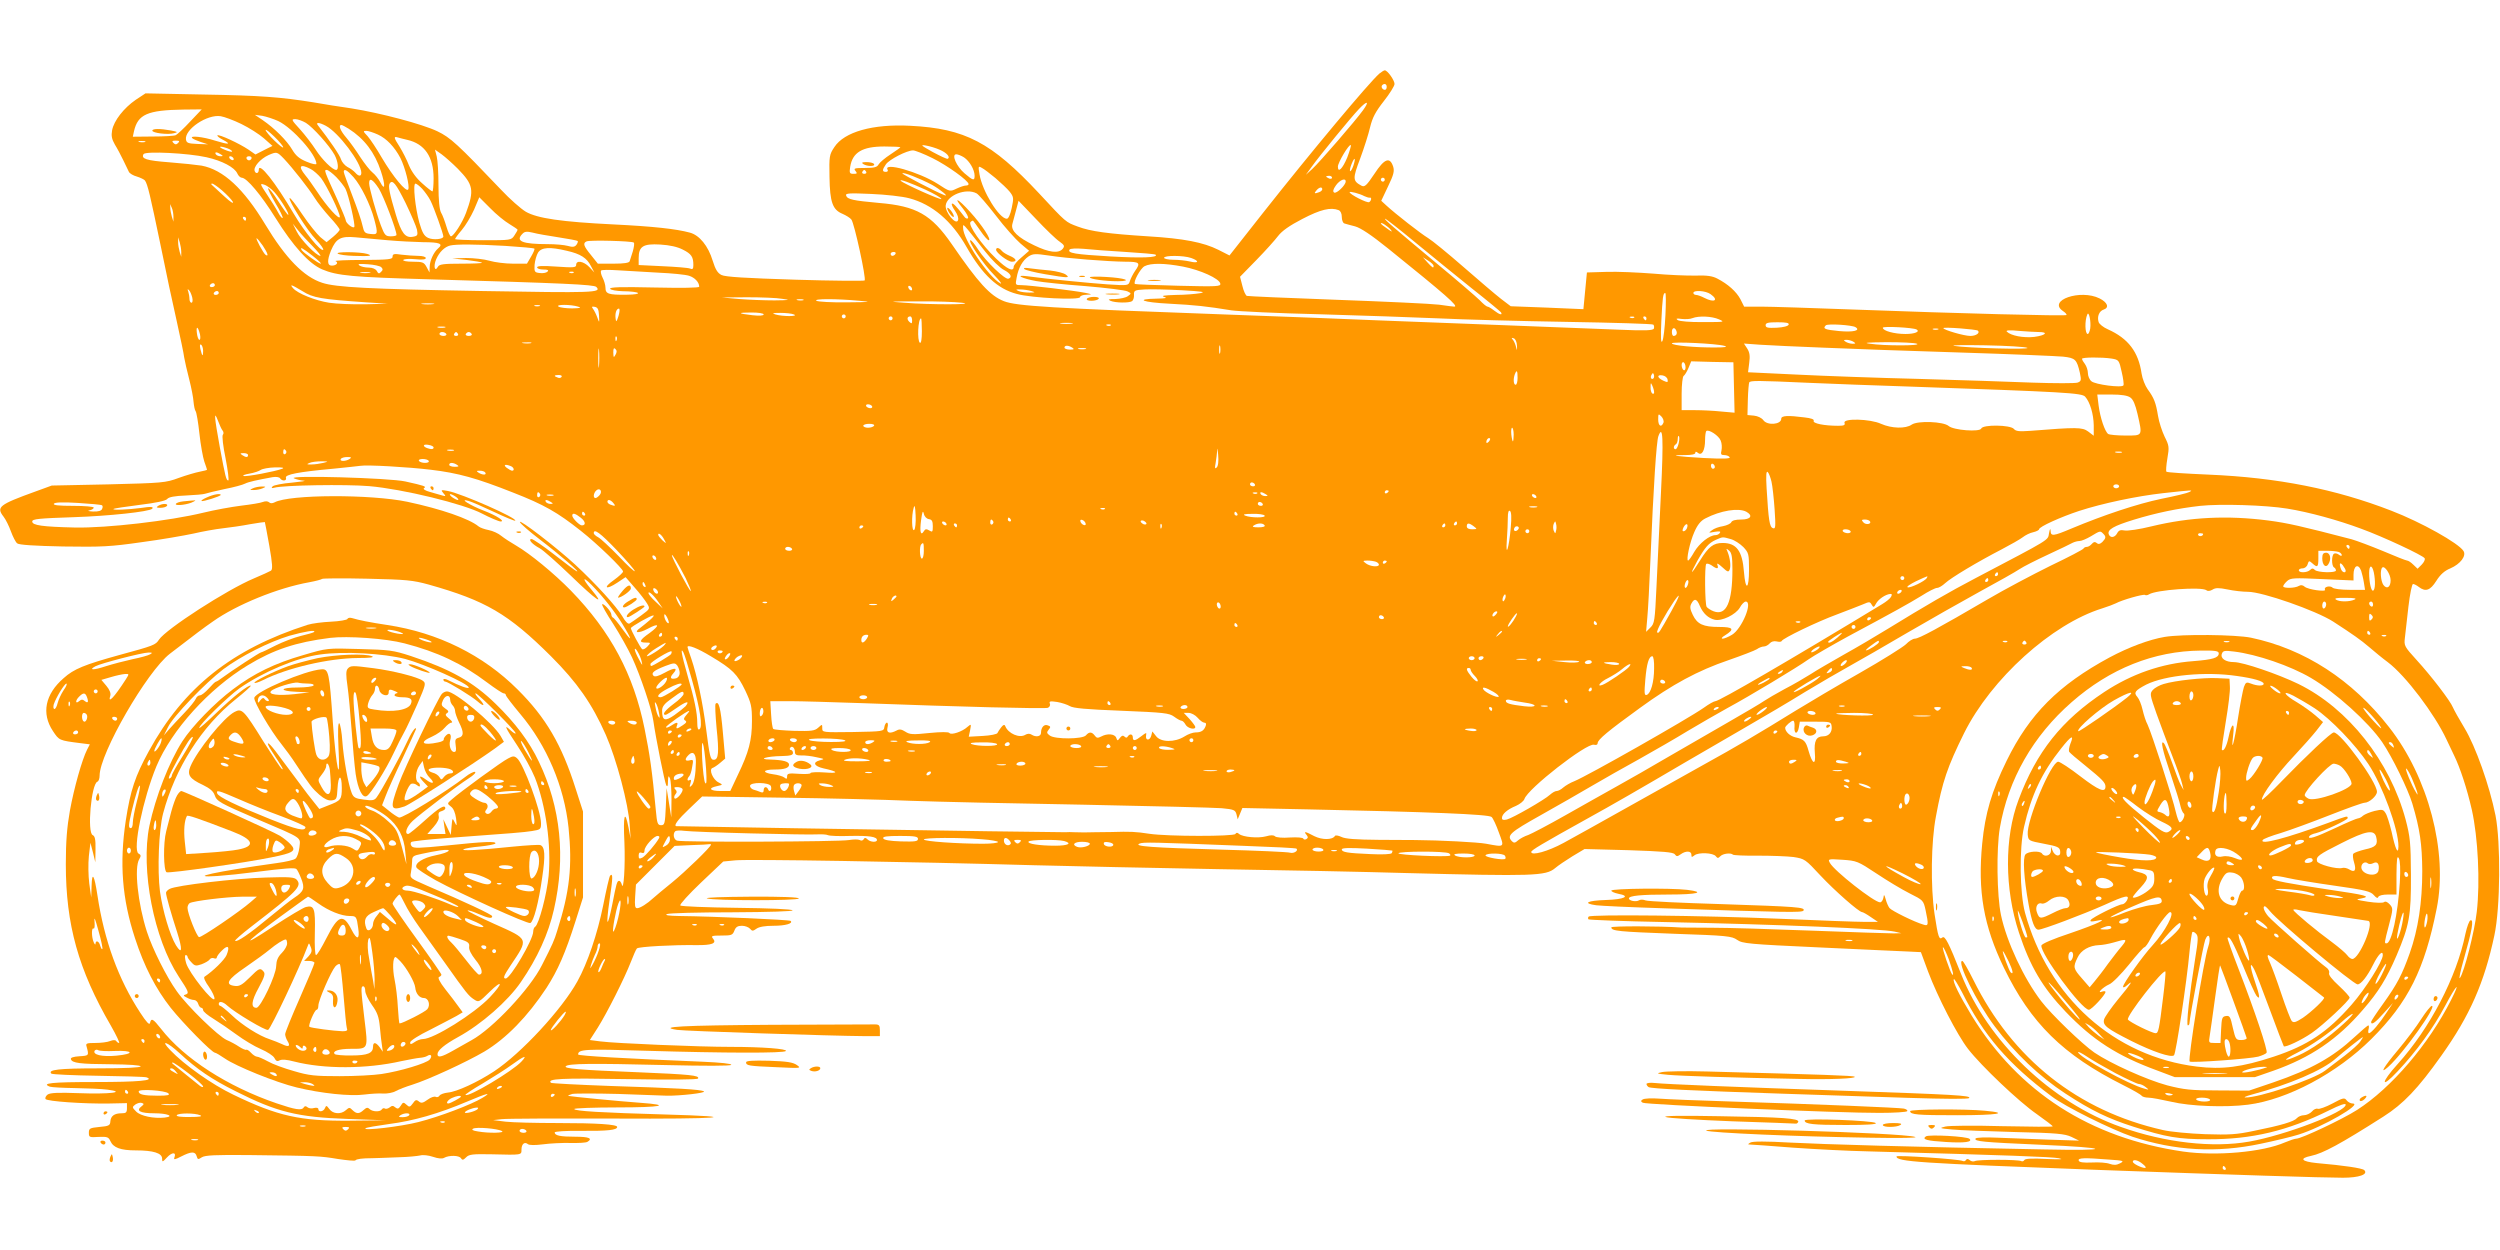 <?xml version="1.0" standalone="no"?>
<!DOCTYPE svg PUBLIC "-//W3C//DTD SVG 20010904//EN"
 "http://www.w3.org/TR/2001/REC-SVG-20010904/DTD/svg10.dtd">
<svg version="1.0" xmlns="http://www.w3.org/2000/svg"
 width="1280pt" height="640pt" viewBox="0 0 1280 640"
 preserveAspectRatio="xMidYMid meet">
<g transform="translate(0,640) scale(0.1,-0.1)"
fill="#ff9800" stroke="none">
<path d="M7062 6023 c-56 -50 -346 -397 -597 -715 l-170 -216 -57 29 c-76 38
-177 58 -360 69 -204 13 -294 25 -360 50 -62 23 -58 19 -198 170 -244 261
-378 332 -660 346 -191 10 -337 -31 -388 -109 -26 -39 -27 -47 -25 -153 2
-130 16 -168 67 -189 18 -8 38 -20 45 -29 15 -18 77 -303 68 -312 -3 -3 -164
-2 -356 4 -253 8 -357 14 -377 24 -20 10 -31 28 -45 73 -23 76 -68 131 -117
144 -70 19 -187 32 -392 42 -265 13 -389 31 -448 65 -25 15 -82 65 -126 112
-224 235 -260 268 -327 300 -78 37 -289 93 -439 117 -58 8 -145 22 -195 31
-169 27 -270 35 -565 40 l-295 6 -50 -33 c-61 -42 -112 -107 -121 -156 -5 -28
-2 -45 14 -73 12 -19 31 -55 43 -80 12 -25 25 -52 29 -60 4 -8 22 -19 41 -24
19 -6 37 -15 41 -20 14 -19 27 -76 79 -326 27 -135 65 -312 84 -395 18 -82 36
-166 38 -185 3 -19 15 -70 26 -113 11 -43 21 -95 22 -115 2 -20 6 -42 11 -48
4 -6 13 -57 19 -114 6 -57 18 -122 25 -143 8 -22 14 -41 14 -42 0 -2 -17 -6
-37 -10 -21 -4 -69 -18 -108 -32 -67 -25 -83 -26 -360 -33 l-290 -6 -85 -31
c-185 -67 -200 -79 -162 -128 11 -14 28 -48 38 -76 10 -27 24 -55 32 -61 9 -8
91 -13 235 -16 198 -3 242 -1 402 22 99 13 218 34 265 44 47 11 114 23 150 27
36 4 99 13 140 21 41 7 76 12 76 11 1 -1 11 -56 23 -122 16 -92 18 -121 8
-127 -7 -4 -45 -22 -86 -39 -139 -58 -451 -260 -487 -314 -17 -27 -27 -31
-204 -79 -177 -49 -232 -71 -284 -118 -95 -82 -115 -181 -55 -271 32 -48 31
-48 141 -62 l48 -6 -14 -27 c-26 -51 -67 -197 -88 -312 -15 -85 -21 -157 -21
-275 0 -308 64 -540 231 -827 28 -49 46 -88 42 -88 -5 0 -11 4 -15 10 -4 6
-15 6 -31 0 -14 -6 -48 -10 -76 -10 -43 0 -50 -2 -45 -17 13 -48 13 -48 -36
-51 -31 -2 -47 -7 -44 -15 6 -20 47 -25 205 -26 94 -1 152 -5 152 -11 0 -6
-79 -10 -217 -10 -202 0 -260 -7 -240 -27 5 -4 112 -9 240 -11 128 -2 239 -5
247 -8 46 -16 -41 -24 -262 -24 -225 0 -280 -6 -232 -24 9 -3 66 -6 127 -7 62
-1 137 -4 167 -8 101 -13 11 -24 -146 -18 -107 4 -146 2 -160 -7 -9 -7 -14
-17 -11 -23 8 -12 196 -25 325 -23 l92 2 0 -26 c0 -22 -5 -26 -27 -26 -38 0
-56 -14 -58 -42 -1 -20 -8 -24 -56 -28 -49 -5 -54 -7 -54 -30 0 -23 3 -24 50
-21 44 2 51 -1 60 -21 15 -34 52 -48 131 -48 89 0 134 -14 134 -42 0 -19 2
-19 25 6 26 28 49 28 38 0 -5 -13 2 -12 35 5 51 26 72 27 79 1 5 -17 7 -18 27
-5 16 10 69 13 246 11 350 -4 360 -5 450 -20 47 -7 87 -11 90 -7 5 7 35 11 85
11 33 1 45 1 140 5 44 1 92 6 106 9 14 4 43 1 66 -7 27 -9 47 -11 57 -5 25 14
77 13 86 -2 7 -11 12 -10 26 4 15 16 34 18 133 16 154 -4 151 -4 151 24 0 29
16 42 33 28 7 -6 37 -6 77 -1 36 5 99 8 140 7 41 -1 81 1 88 6 28 17 8 26 -62
26 -78 0 -106 6 -106 22 0 5 55 9 138 8 132 -1 182 4 182 20 0 13 -101 20
-306 20 -111 0 -230 3 -265 7 l-64 8 45 5 c25 3 284 4 575 3 543 -3 687 9 255
21 -315 9 -460 17 -460 28 0 4 100 8 222 8 226 0 283 12 113 24 -100 7 -357
32 -365 35 -3 2 6 6 20 10 14 3 120 3 235 0 116 -4 228 -8 250 -9 64 -1 201
14 189 22 -14 10 -134 17 -483 28 -162 6 -297 13 -300 16 -22 21 50 25 385 19
230 -4 364 -3 368 3 9 16 -41 21 -306 32 -306 12 -383 19 -371 31 14 14 131
15 504 6 212 -5 339 -5 343 1 3 6 -55 12 -147 16 -390 16 -637 30 -637 37 0
27 35 29 351 19 400 -12 706 -13 713 -1 7 11 -120 21 -283 21 -162 0 -591 18
-667 28 l-54 7 41 64 c47 75 136 251 169 336 13 33 26 64 31 69 8 9 189 19
304 17 80 -1 106 9 86 33 -12 14 -7 16 43 16 51 0 57 2 66 25 7 19 17 25 39
25 15 0 34 -7 41 -15 11 -13 15 -13 33 0 14 10 45 15 87 15 62 0 102 12 88 25
-6 6 -391 23 -568 25 -57 1 -78 4 -65 10 11 5 161 9 333 9 193 1 312 5 310 10
-2 6 -120 11 -285 13 -155 2 -286 7 -290 12 -4 5 43 57 106 117 l114 108 61 6
c61 7 900 -7 1531 -25 187 -5 610 -14 940 -20 330 -5 764 -14 965 -20 651 -17
714 -15 762 25 15 13 55 40 89 61 l62 37 226 -6 c176 -6 228 -10 236 -21 9
-12 13 -12 30 0 26 19 55 18 55 -2 0 -14 2 -14 16 -3 20 16 96 13 109 -5 9
-11 12 -11 23 0 13 14 54 19 65 8 3 -3 61 -6 129 -5 68 0 149 -3 181 -7 57 -9
60 -11 138 -95 72 -77 197 -187 213 -187 4 0 24 -11 44 -25 l37 -25 -68 0
c-38 0 -233 7 -435 16 -400 17 -966 23 -978 11 -4 -4 -4 -10 -1 -14 4 -3 181
-10 394 -14 573 -12 1111 -34 1174 -49 l34 -8 -40 -1 c-22 0 -209 6 -415 14
-206 8 -438 15 -515 15 -77 0 -147 1 -155 1 -116 8 -360 8 -360 1 0 -19 36
-22 324 -33 269 -9 293 -12 320 -31 27 -19 56 -22 425 -39 218 -10 423 -20
456 -21 l60 -3 37 -100 c48 -128 149 -324 204 -395 68 -88 262 -272 352 -334
45 -32 82 -60 82 -63 0 -3 -116 -2 -257 1 -142 4 -274 3 -293 -2 -33 -8 -30
-9 35 -15 39 -4 183 -9 321 -13 216 -5 256 -9 290 -25 l39 -19 -155 5 c-85 3
-203 8 -262 10 -63 3 -109 1 -113 -4 -9 -15 36 -19 330 -32 369 -16 379 -32
15 -24 -680 13 -1122 26 -1295 35 -122 7 -192 7 -203 0 -14 -8 -14 -10 -2 -10
8 0 107 -7 220 -16 113 -8 286 -17 385 -19 723 -20 936 -28 975 -35 30 -6 11
-7 -61 -4 -73 4 -109 2 -114 -5 -3 -6 -11 -9 -16 -6 -13 9 -225 9 -238 0 -7
-3 -18 -2 -26 5 -9 8 -15 8 -20 0 -3 -6 -11 -7 -17 -4 -15 9 -338 31 -338 23
0 -27 109 -34 1035 -69 685 -25 1151 -40 1251 -40 82 0 131 17 109 39 -10 10
-105 24 -243 36 -79 8 -92 24 -29 37 61 13 147 59 370 201 102 65 176 142 296
311 147 206 221 376 272 616 31 143 33 477 6 615 -31 154 -102 353 -158 446
-28 46 -55 95 -60 107 -13 33 -111 161 -187 244 -61 67 -64 72 -59 112 3 22
11 94 18 159 8 67 18 117 24 117 5 0 19 -7 29 -15 35 -27 59 -18 90 31 20 32
42 52 72 64 51 22 83 64 67 89 -25 40 -216 147 -369 206 -286 111 -583 170
-937 185 -115 5 -212 11 -215 15 -3 3 -1 33 5 68 10 58 9 65 -14 111 -13 27
-29 75 -34 107 -11 67 -20 91 -53 136 -13 18 -27 54 -31 80 -16 111 -68 180
-173 227 -23 10 -44 27 -47 37 -9 28 3 57 26 64 30 10 19 37 -21 57 -98 49
-269 -10 -187 -65 12 -8 20 -17 17 -20 -6 -6 -552 8 -1085 28 -214 8 -429 15
-477 15 l-88 0 -19 38 c-21 39 -63 77 -119 106 -25 13 -54 17 -110 15 -42 -1
-140 3 -217 10 -77 6 -185 11 -240 9 l-100 -3 -9 -94 -9 -94 -186 8 -186 7
-50 38 c-27 21 -114 95 -193 164 -79 69 -160 135 -180 147 -38 23 -166 123
-214 167 l-26 24 35 74 c29 60 33 78 26 101 -17 52 -45 41 -96 -37 -40 -60
-50 -69 -66 -61 -46 25 -46 36 -7 139 20 54 43 126 51 161 12 49 27 78 70 133
30 38 55 78 55 88 0 19 -36 70 -50 70 -4 0 -17 -8 -28 -17z m38 -68 c0 -8 -4
-15 -9 -15 -13 0 -22 16 -14 24 11 11 23 6 23 -9z m-121 -119 c-37 -52 -223
-267 -260 -301 l-33 -30 29 40 c42 59 202 254 243 297 43 45 55 41 21 -6z
m-6005 -58 c-32 -35 -66 -66 -74 -70 -8 -4 -61 -7 -118 -7 l-102 -1 6 28 c20
87 69 108 253 111 l94 1 -59 -62z m262 -13 c39 -19 91 -52 115 -73 l44 -39
-44 -22 -43 -22 -36 25 c-46 31 -151 80 -159 73 -2 -3 9 -13 27 -22 48 -25 32
-27 -39 -5 -62 20 -131 27 -117 13 4 -5 24 -13 44 -20 l37 -12 -55 2 c-47 2
-55 5 -58 23 -7 52 109 130 178 119 19 -3 67 -21 106 -40z m189 15 c74 -36
195 -172 195 -219 0 -5 -22 -1 -50 11 -37 15 -56 31 -74 62 -27 46 -91 110
-151 151 l-40 27 38 -5 c21 -4 58 -16 82 -27z m141 -9 c36 -22 121 -117 147
-164 18 -34 23 -77 8 -77 -19 0 -73 54 -105 104 -18 28 -54 75 -80 104 -44 48
-46 52 -24 52 12 0 37 -9 54 -19z m102 -15 c64 -33 182 -189 182 -241 0 -19
-14 -19 -31 1 -7 8 -25 22 -40 29 -14 8 -29 26 -33 39 -5 20 -60 100 -118 174
-14 17 6 16 40 -2z m117 -15 c80 -51 134 -122 165 -217 24 -72 22 -106 -3 -57
-9 17 -27 40 -40 50 -13 10 -40 45 -62 78 -21 33 -53 78 -71 99 -32 37 -43 66
-26 66 4 0 21 -9 37 -19z m-335 -95 c0 -6 -20 10 -45 34 -25 24 -45 49 -45 54
0 6 20 -10 45 -34 25 -24 45 -49 45 -54z m485 65 c44 -20 85 -63 115 -120 25
-50 49 -146 40 -161 -10 -16 -77 64 -136 164 -26 45 -58 93 -72 109 -24 25
-24 27 -6 27 10 0 37 -9 59 -19z m150 -27 c89 -20 135 -87 135 -197 0 -37 -3
-67 -6 -67 -3 0 -27 18 -52 41 -30 26 -54 59 -68 92 -11 29 -33 71 -47 94 -32
50 -33 56 -9 49 9 -3 31 -8 47 -12z m-1342 -11 c-7 -2 -21 -2 -30 0 -10 3 -4
5 12 5 17 0 24 -2 18 -5z m169 -5 c-9 -9 -15 -9 -24 0 -9 9 -7 12 12 12 19 0
21 -3 12 -12z m3900 -35 c35 -15 56 -38 40 -46 -4 -2 -38 14 -77 35 -59 33
-65 38 -35 33 19 -3 52 -13 72 -22z m2086 -39 c-24 -58 -48 -82 -48 -47 0 21
58 118 66 110 3 -2 -6 -31 -18 -63z m-5732 46 c15 -6 24 -13 22 -16 -3 -3 -21
2 -39 10 -39 16 -24 21 17 6z m3444 6 c0 -2 -23 -18 -50 -36 -28 -18 -55 -41
-61 -51 -8 -15 -21 -19 -71 -19 -53 0 -59 -2 -48 -15 10 -13 9 -15 -10 -15
-20 0 -22 4 -17 36 12 74 62 104 175 104 45 0 82 -2 82 -4z m-2266 -110 c80
-82 85 -109 42 -226 -18 -49 -64 -120 -77 -120 -5 0 -15 22 -23 49 -8 27 -20
60 -28 73 -8 15 -13 62 -13 138 0 63 -4 130 -9 149 l-9 35 34 -24 c19 -14 56
-47 83 -74z m2431 54 c75 -37 183 -115 184 -132 1 -5 -6 -8 -14 -8 -8 0 -29
-7 -48 -16 -33 -16 -34 -16 -95 24 -97 62 -284 115 -257 72 3 -5 -1 -10 -9
-10 -20 0 -20 10 0 39 18 25 107 71 139 71 10 0 56 -18 100 -40z m-3718 5 c81
-18 144 -52 158 -83 5 -12 16 -22 23 -22 25 0 99 -88 172 -205 92 -147 172
-235 239 -264 77 -33 159 -40 546 -51 694 -20 846 -27 858 -39 30 -30 -13 -31
-589 -21 -571 10 -745 19 -814 42 -94 30 -187 125 -292 299 -111 184 -215 280
-326 301 -25 4 -100 12 -165 17 -118 9 -146 18 -132 42 11 16 228 5 322 -16z
m73 15 c13 -8 13 -10 -2 -10 -9 0 -20 5 -23 10 -8 13 5 13 25 0z m324 -23 c46
-49 127 -152 157 -200 14 -23 49 -67 77 -98 29 -31 52 -61 51 -65 0 -5 -15
-21 -34 -37 l-33 -27 -32 26 c-17 15 -59 67 -92 116 -33 50 -62 87 -65 84 -9
-9 91 -168 135 -213 24 -25 40 -48 37 -52 -12 -11 -95 90 -150 183 -97 165
-180 269 -180 227 0 -19 -15 -23 -21 -7 -8 21 29 63 71 82 42 18 43 18 79 -19z
m3482 7 c28 -19 54 -63 54 -94 0 -27 -8 -25 -52 13 -41 35 -68 97 -42 97 8 0
26 -7 40 -16z m-3741 -4 c3 -5 2 -10 -4 -10 -5 0 -13 5 -16 10 -3 6 -2 10 4
10 5 0 13 -4 16 -10z m93 -1 c-2 -6 -8 -10 -13 -10 -5 0 -11 4 -13 10 -2 6 4
11 13 11 9 0 15 -5 13 -11z m5641 -38 c-6 -18 -14 -30 -17 -27 -2 3 1 19 8 36
16 40 23 33 9 -9z m-5339 -16 c16 -8 40 -30 54 -47 30 -40 96 -177 96 -198 -1
-20 -68 54 -116 128 -21 31 -48 70 -61 85 -38 47 -27 60 27 32z m3507 -47 c28
-24 61 -55 73 -70 20 -26 21 -32 10 -83 -7 -33 -17 -55 -25 -55 -39 0 -126
141 -140 228 -7 41 -6 43 11 33 11 -5 42 -29 71 -53z m-3375 5 c20 -21 41 -48
47 -60 16 -32 51 -185 45 -195 -7 -10 -44 20 -44 35 0 5 -19 50 -41 101 -70
154 -71 156 -56 156 7 0 29 -17 49 -37z m88 0 c38 -43 86 -140 106 -215 20
-76 19 -80 -18 -76 -30 3 -34 7 -42 43 -4 22 -28 91 -52 153 -24 62 -44 117
-44 122 0 19 18 9 50 -27z m2625 27 c3 -5 -1 -10 -10 -10 -9 0 -13 5 -10 10 3
6 8 10 10 10 2 0 7 -4 10 -10z m338 -67 c41 -23 90 -63 62 -52 -47 18 -214
106 -215 111 0 10 91 -26 153 -59z m2047 37 c0 -5 -7 -7 -15 -4 -8 4 -15 8
-15 10 0 2 7 4 15 4 8 0 15 -4 15 -10z m270 -10 c0 -5 -4 -10 -10 -10 -5 0
-10 5 -10 10 0 6 5 10 10 10 6 0 10 -4 10 -10z m-5150 -46 c24 -39 90 -211 90
-237 0 -4 -13 -7 -29 -7 -27 0 -32 6 -51 56 -26 70 -60 193 -60 216 0 31 19
20 50 -28z m2798 -5 c45 -21 82 -42 82 -48 0 -8 -193 78 -208 93 -11 12 52
-11 126 -45z m2152 42 c0 -19 -47 -64 -59 -57 -8 5 -6 16 9 37 20 28 50 40 50
20z m-4813 -111 c28 -58 54 -119 58 -136 5 -28 3 -32 -20 -36 -40 -8 -60 18
-88 112 -33 110 -40 147 -32 160 14 23 32 1 82 -100z m-939 64 c23 -20 47 -45
54 -57 6 -13 -13 -1 -43 27 -30 27 -58 53 -63 58 -6 5 -6 8 0 8 6 0 29 -16 52
-36z m267 -8 c31 -35 81 -116 70 -116 -3 0 -26 32 -51 71 -25 39 -48 68 -51
65 -3 -2 14 -36 37 -76 24 -39 40 -73 37 -76 -3 -3 -13 9 -23 28 -9 18 -35 59
-57 92 -36 54 -37 58 -16 51 13 -3 38 -21 54 -39z m757 17 c14 -16 34 -43 43
-62 17 -34 65 -168 65 -182 0 -14 -52 -19 -78 -7 -21 10 -30 27 -45 78 -21 75
-34 200 -20 200 5 0 21 -12 35 -27z m4608 -2 c0 -5 -7 -12 -16 -15 -24 -9 -28
-7 -14 9 14 17 30 20 30 6z m-1770 -21 c10 -5 55 -57 99 -114 44 -58 101 -121
125 -142 l45 -38 -39 -34 c-22 -18 -40 -40 -40 -48 0 -28 -33 -13 -91 43 -73
70 -144 172 -130 186 6 6 12 9 14 6 2 -2 19 -25 37 -51 18 -27 37 -48 42 -48
17 0 -34 78 -95 145 -64 71 -90 82 -36 16 18 -23 29 -44 25 -48 -4 -5 -13 -1
-19 8 -39 52 -58 71 -63 66 -4 -3 4 -20 16 -37 13 -19 19 -37 15 -48 -10 -27
-67 41 -63 76 6 52 104 91 158 62z m1985 -14 c11 -5 23 -9 28 -8 11 3 9 -16
-3 -23 -10 -6 -100 40 -100 51 0 6 51 -7 75 -20z m-2330 -11 c118 -31 218
-116 294 -250 81 -142 158 -214 257 -240 76 -21 324 -33 324 -16 0 6 15 12 33
12 31 1 31 2 -8 10 -55 11 -286 39 -325 39 -32 0 -32 1 -25 37 9 52 31 90 61
110 22 14 35 15 102 5 95 -15 304 -31 395 -32 73 0 78 -6 48 -48 -10 -15 -22
-38 -26 -51 -7 -23 -8 -24 -114 -17 -98 7 -314 28 -414 42 -64 8 -24 -12 48
-25 33 -6 147 -18 254 -26 107 -9 203 -21 214 -27 20 -10 20 -11 2 -24 -10 -8
-39 -14 -64 -15 -35 0 -41 -2 -26 -9 25 -11 96 -12 111 -2 6 4 11 18 10 32 -1
23 3 25 54 28 30 2 116 0 190 -4 106 -6 126 -9 95 -15 -22 -4 -78 -9 -125 -9
-59 -2 -77 -4 -60 -10 19 -6 9 -8 -37 -9 -116 -2 -74 -19 65 -26 132 -7 188
-13 317 -34 33 -5 236 -15 450 -20 215 -6 489 -16 610 -21 121 -6 417 -14 657
-18 240 -4 440 -10 443 -14 4 -4 5 -13 3 -20 -4 -10 -41 -12 -179 -6 -96 4
-361 14 -589 23 -228 9 -521 20 -650 25 -129 6 -480 19 -780 30 -887 32 -1067
43 -1130 68 -71 28 -131 94 -267 292 -105 152 -181 195 -373 211 -132 12 -162
18 -168 38 -4 12 17 13 129 8 74 -3 161 -13 194 -22z m-2047 -132 c23 -14 42
-27 42 -29 0 -3 -7 -16 -16 -29 -16 -25 -18 -25 -160 -25 -79 0 -144 3 -144 6
0 3 15 24 34 46 19 22 47 69 63 104 l27 64 56 -56 c30 -31 74 -67 98 -81z
m2817 -90 c25 -18 27 -23 16 -37 -21 -25 -70 -19 -146 18 -84 40 -120 75 -112
108 4 13 12 45 19 71 l13 49 90 -94 c49 -52 103 -104 120 -115z m-4537 127 l0
-25 -8 25 c-4 14 -8 34 -8 45 l-1 20 9 -20 c5 -11 8 -31 8 -45z m5966 34 c10
-4 16 -18 16 -35 0 -16 6 -31 13 -33 6 -2 31 -9 55 -15 29 -8 83 -44 170 -114
294 -237 363 -297 338 -297 -3 0 -38 4 -78 10 -40 5 -275 16 -523 25 -247 9
-455 18 -461 20 -6 2 -17 25 -23 51 l-12 47 84 86 c46 47 96 103 111 123 19
25 58 53 124 87 94 49 145 61 186 45z m-5594 -44 c0 -5 -2 -10 -4 -10 -3 0 -8
5 -11 10 -3 6 -1 10 4 10 6 0 11 -4 11 -10z m5986 -121 c81 -67 211 -172 289
-235 79 -62 146 -118 150 -123 10 -17 -8 -12 -35 9 -14 11 -29 20 -34 20 -5 0
-23 15 -40 33 -17 17 -117 103 -221 189 -227 189 -272 228 -263 228 4 0 73
-54 154 -121z m-125 64 c10 -12 5 -11 -18 6 -18 12 -33 24 -33 27 0 9 37 -15
51 -33z m-5519 -85 c26 -27 43 -48 38 -48 -20 0 -102 84 -121 125 l-20 40 28
-35 c15 -19 49 -56 75 -82z m3443 -27 c33 -42 76 -84 95 -93 35 -18 45 -38 23
-45 -17 -6 -116 89 -154 148 -17 27 -35 49 -40 49 -17 0 66 -123 120 -177 29
-30 44 -50 33 -44 -61 33 -193 228 -191 285 0 23 -8 32 114 -123z m-2186 74
c51 -8 96 -16 99 -19 2 -3 -1 -12 -7 -20 -9 -11 -20 -12 -44 -5 -18 5 -63 9
-102 9 -131 0 -168 15 -130 53 11 12 23 13 52 6 21 -6 80 -16 132 -24z m-874
-15 c55 -5 137 -9 182 -10 84 0 104 -8 77 -31 -23 -19 -44 -64 -44 -96 l-1
-28 -15 28 c-13 24 -20 27 -70 27 -31 0 -53 4 -49 9 3 5 30 7 60 4 38 -4 55
-2 55 6 0 6 -16 11 -39 11 -21 0 -59 3 -85 6 -38 6 -46 4 -46 -10 0 -14 -18
-16 -152 -17 -84 0 -147 -3 -140 -6 17 -7 5 -23 -19 -23 -24 0 -25 26 -4 78
26 61 49 74 125 67 36 -3 110 -10 165 -15z m-1057 -60 l0 -25 -8 25 c-4 14 -8
36 -8 50 l0 25 8 -25 c4 -14 8 -36 8 -50z m417 33 c26 -39 32 -59 15 -48 -11
7 -53 85 -46 85 3 0 17 -17 31 -37z m1900 15 c4 -3 1 -24 -5 -45 -7 -21 -14
-44 -16 -50 -2 -9 -28 -13 -83 -13 l-80 0 -35 44 c-38 46 -43 61 -23 70 17 8
234 2 242 -6z m-657 -17 c79 -5 145 -11 148 -14 3 -2 -5 -21 -17 -41 l-21 -36
-71 0 c-40 0 -94 7 -121 15 -27 8 -81 14 -120 14 l-71 -2 74 -8 c41 -5 76 -11
79 -14 3 -3 -45 -5 -106 -5 -92 0 -113 -3 -120 -16 -16 -29 -24 3 -9 38 16 37
43 64 72 71 31 7 127 7 283 -2z m908 -19 c44 -22 54 -37 54 -79 0 -20 -4 -24
-17 -18 -10 4 -73 9 -140 12 l-123 6 0 35 c0 61 23 75 110 70 50 -3 89 -12
116 -26z m-1895 -32 c28 -22 47 -40 41 -40 -11 0 -87 55 -97 69 -12 20 5 11
56 -29z m1301 26 c71 -16 103 -37 124 -79 l17 -32 -26 28 c-29 30 -67 36 -67
11 0 -14 -12 -15 -100 -9 -71 5 -100 4 -100 -4 0 -6 14 -11 32 -11 23 0 29 -3
21 -11 -6 -6 -23 -9 -39 -7 -27 3 -29 6 -27 42 2 22 10 50 18 63 18 27 59 30
147 9z m2862 -6 c82 -5 151 -11 153 -14 15 -15 -73 -18 -232 -9 -183 11 -220
17 -209 35 4 6 33 7 73 4 36 -4 133 -11 215 -16z m-1179 -10 c-3 -5 -10 -10
-16 -10 -5 0 -9 5 -9 10 0 6 7 10 16 10 8 0 12 -4 9 -10z m1514 -21 c43 -15
39 -29 -6 -18 -21 5 -59 9 -85 9 -27 0 -48 5 -48 10 0 13 99 13 139 -1z m1241
-40 c0 -14 -5 -11 -31 17 l-24 27 28 -18 c15 -9 27 -21 27 -26z m-5388 -7 c9
-9 9 -15 -1 -24 -10 -11 -14 -10 -22 5 -6 10 -22 17 -42 17 -18 0 -39 5 -47
11 -11 8 0 9 43 6 32 -2 63 -9 69 -15z m4105 3 c88 -17 186 -61 191 -87 3 -15
-15 -16 -215 -11 -120 3 -220 7 -222 9 -11 9 28 80 49 91 33 17 102 16 197 -2z
m-2687 -31 c69 -3 140 -10 158 -16 29 -9 52 -33 52 -56 0 -6 -91 -7 -231 -4
-173 4 -230 2 -225 -7 4 -6 33 -11 64 -12 92 -1 110 -17 20 -18 -93 -1 -108 4
-108 36 0 13 -7 37 -15 52 -8 16 -11 32 -7 36 4 4 43 4 87 1 44 -3 136 -8 205
-12z m-1477 -1 c-13 -2 -33 -2 -45 0 -13 2 -3 4 22 4 25 0 35 -2 23 -4z m1044
1 c-3 -3 -12 -4 -19 -1 -8 3 -5 6 6 6 11 1 17 -2 13 -5z m-1837 -64 c0 -5 -7
-10 -16 -10 -8 0 -12 5 -9 10 3 6 10 10 16 10 5 0 9 -4 9 -10z m449 -31 c54
-34 95 -41 326 -57 l110 -7 -115 -3 c-63 -1 -146 2 -185 8 -71 11 -163 48
-185 75 -19 22 -7 18 49 -16z m3121 10 c0 -6 -4 -7 -10 -4 -5 3 -10 11 -10 16
0 6 5 7 10 4 6 -3 10 -11 10 -16z m-3686 -41 c4 -17 2 -28 -4 -28 -5 0 -10 9
-10 19 0 11 -3 28 -6 38 -5 12 -4 15 3 8 6 -5 13 -22 17 -37z m4296 32 c23 -7
22 -8 -10 -8 -19 0 -44 3 -55 8 -17 7 -15 9 10 8 17 0 41 -4 55 -8z m-4160
-10 c0 -5 -7 -10 -16 -10 -8 0 -12 5 -9 10 3 6 10 10 16 10 5 0 9 -4 9 -10z
m7638 -6 c44 -31 20 -46 -32 -19 -15 8 -35 15 -42 15 -8 0 -14 5 -14 10 0 16
63 12 88 -6z m-231 -108 c-3 -63 -10 -123 -16 -133 -7 -13 -9 16 -5 102 6 124
9 145 20 145 4 0 4 -51 1 -114z m-4522 84 c44 -6 40 -7 -40 -8 -49 0 -130 3
-180 7 l-90 8 130 1 c72 0 153 -3 180 -8z m108 -7 c-7 -2 -21 -2 -30 0 -10 3
-4 5 12 5 17 0 24 -2 18 -5z m287 -3 c67 -6 59 -7 -65 -8 -77 -1 -147 3 -155
8 -17 11 102 11 220 0z m525 -10 c83 -10 -163 -11 -295 0 -87 6 -81 7 70 7 91
1 192 -3 225 -7z m-2707 -7 c-16 -2 -40 -2 -55 0 -16 2 -3 4 27 4 30 0 43 -2
28 -4z m545 -10 c-7 -2 -19 -2 -25 0 -7 3 -2 5 12 5 14 0 19 -2 13 -5z m197
-3 c19 -6 12 -8 -30 -9 -30 0 -62 4 -70 9 -19 12 62 12 100 0z m107 -45 c2
-40 2 -40 -9 -10 -6 17 -16 36 -22 44 -8 10 -6 13 9 10 16 -3 20 -13 22 -44z
m100 -2 c-10 -32 -13 -34 -15 -15 -4 28 4 52 17 52 5 0 4 -16 -2 -37z m743 7
c0 -6 -21 -8 -57 -4 -78 9 -79 14 -5 14 35 0 62 -4 62 -10z m155 0 c27 -11
-59 -11 -95 0 -20 6 -14 8 25 8 28 0 59 -3 70 -8z m6637 -72 c-3 -16 -8 -28
-13 -28 -14 0 -16 69 -2 100 8 20 20 -36 15 -72z m-6372 62 c0 -5 -4 -10 -10
-10 -5 0 -10 5 -10 10 0 6 5 10 10 10 6 0 10 -4 10 -10z m240 -10 c0 -5 -4
-10 -10 -10 -5 0 -10 5 -10 10 0 6 5 10 10 10 6 0 10 -4 10 -10z m100 -10 c0
-17 -2 -19 -14 -8 -14 13 -12 28 5 28 5 0 9 -9 9 -20z m3697 14 c-3 -3 -12 -4
-19 -1 -8 3 -5 6 6 6 11 1 17 -2 13 -5z m63 -4 c0 -5 -2 -10 -4 -10 -3 0 -8 5
-11 10 -3 6 -1 10 4 10 6 0 11 -4 11 -10z m371 -5 c32 -14 29 -14 -81 -14 -66
-1 -121 4 -130 10 -11 8 -7 10 20 6 19 -2 44 -1 55 4 33 13 100 10 136 -6z
m-4081 -61 c0 -41 -4 -63 -10 -59 -15 9 -10 125 6 125 2 0 4 -30 4 -66z m768
39 c-16 -2 -40 -2 -55 0 -16 2 -3 4 27 4 30 0 43 -2 28 -4z m3670 -5 c-3 -8
-27 -14 -61 -16 -46 -2 -57 0 -57 13 0 12 13 15 61 15 44 0 60 -3 57 -12z
m-3471 -4 c-3 -3 -12 -4 -19 -1 -8 3 -5 6 6 6 11 1 17 -2 13 -5z m3813 -9 c28
-17 -10 -27 -84 -20 -73 7 -85 12 -68 29 8 10 134 2 152 -9z m-8476 -37 c3
-16 2 -28 -3 -28 -5 0 -11 16 -13 35 -5 39 6 34 16 -7z m1254 35 c-10 -2 -26
-2 -35 0 -10 3 -2 5 17 5 19 0 27 -2 18 -5z m7535 -10 c19 -11 -9 -23 -57 -23
-57 0 -116 16 -116 32 0 9 155 1 173 -9z m314 -6 c12 -12 -10 -27 -39 -27 -32
0 -138 31 -138 40 0 7 169 -6 177 -13z m-1544 -1 c6 -15 -1 -26 -15 -26 -4 0
-8 9 -8 20 0 23 15 27 23 6z m1340 7 c-7 -2 -19 -2 -25 0 -7 3 -2 5 12 5 14 0
19 -2 13 -5z m515 -13 c52 0 37 -17 -23 -25 -55 -6 -119 6 -140 27 -7 7 13 9
60 4 39 -3 85 -6 103 -6z m-8153 -10 c3 -5 -3 -10 -14 -10 -12 0 -21 5 -21 10
0 6 6 10 14 10 8 0 18 -4 21 -10z m60 0 c3 -5 -1 -10 -10 -10 -9 0 -13 5 -10
10 3 6 8 10 10 10 2 0 7 -4 10 -10z m70 0 c3 -5 -3 -10 -15 -10 -12 0 -18 5
-15 10 3 6 10 10 15 10 5 0 12 -4 15 -10z m742 -32 c-3 -8 -6 -5 -6 6 -1 11 2
17 5 13 3 -3 4 -12 1 -19z m4610 -29 c1 -24 0 -26 -4 -9 -3 14 -10 31 -16 39
-10 11 -9 13 3 9 9 -3 16 -18 17 -39z m1723 21 c12 -8 12 -10 -5 -10 -11 0
-27 5 -35 10 -12 8 -12 10 5 10 11 0 27 -5 35 -10z m-6772 -7 c-10 -2 -28 -2
-40 0 -13 2 -5 4 17 4 22 1 32 -1 23 -4z m6112 -14 c17 -5 3 -8 -46 -8 -101
-1 -224 10 -224 21 0 10 230 -1 270 -13z m985 11 c25 -11 -170 -11 -240 0 -38
5 -17 7 85 8 74 0 144 -3 155 -8z m-8775 -37 c0 -32 -5 -28 -14 10 -4 19 -3
26 4 22 5 -3 10 -18 10 -32z m2027 -75 c-2 -24 -4 -7 -4 37 0 44 2 63 4 43 2
-21 2 -57 0 -80z m3180 65 c-3 -10 -5 -2 -5 17 0 19 2 27 5 18 2 -10 2 -26 0
-35z m3088 27 c132 -6 449 -17 705 -25 256 -8 491 -18 523 -21 63 -7 70 -14
86 -83 8 -38 7 -43 -12 -50 -12 -4 -116 -4 -232 0 -115 5 -376 13 -580 19
-203 5 -484 15 -623 22 l-252 12 6 48 c5 36 2 54 -10 73 l-17 26 83 -6 c46 -3
191 -10 323 -15z m1045 -1 c16 -10 -308 -1 -375 10 -22 4 50 5 160 3 110 -2
207 -8 215 -13z m-4890 1 c12 -8 9 -10 -12 -10 -16 0 -28 5 -28 10 0 13 20 13
40 0z m-2339 -37 c-9 -16 -10 -14 -11 12 0 21 3 26 11 18 8 -8 8 -16 0 -30z
m2407 30 c-10 -2 -26 -2 -35 0 -10 3 -2 5 17 5 19 0 27 -2 18 -5z m5254 -49
c36 -6 38 -8 51 -68 8 -33 12 -65 9 -69 -7 -14 -145 4 -164 21 -10 8 -18 27
-18 42 0 14 -7 35 -15 46 -8 10 -15 22 -15 27 0 8 100 9 152 1z m-2182 -45 c0
-11 -4 -17 -10 -14 -5 3 -10 15 -10 26 0 11 5 17 10 14 6 -3 10 -15 10 -26z
m248 -103 l3 -129 -68 6 c-37 4 -98 7 -135 7 l-68 0 0 84 c0 47 5 88 10 91 6
4 17 22 25 41 l14 34 108 -3 108 -2 3 -129z m-1108 49 c0 -19 -4 -35 -10 -35
-11 0 -13 30 -4 54 10 25 14 19 14 -19z m696 -2 c-10 -10 -19 5 -10 18 6 11 8
11 12 0 2 -7 1 -15 -2 -18z m-5591 7 c-3 -5 -12 -7 -20 -3 -21 7 -19 13 6 13
11 0 18 -4 14 -10z m5663 -13 c3 -15 0 -16 -22 -6 -32 15 -34 32 -4 27 13 -2
24 -11 26 -21z m722 -17 c118 -5 348 -14 510 -19 807 -28 889 -33 906 -52 25
-28 43 -89 44 -147 l0 -53 -29 22 c-30 22 -59 22 -297 3 -57 -4 -73 -2 -83 10
-18 21 -159 23 -167 2 -7 -19 -142 -9 -167 13 -27 23 -158 28 -189 7 -31 -22
-103 -20 -157 4 -56 26 -197 29 -187 5 4 -12 -3 -15 -33 -15 -71 0 -130 12
-125 25 4 8 -12 14 -48 18 -85 11 -118 9 -118 -7 0 -30 -72 -36 -92 -7 -8 11
-28 21 -48 23 l-33 3 2 80 c1 43 5 83 7 87 6 10 40 10 304 -2z m-791 -48 c1
-7 -3 -10 -9 -7 -5 3 -10 18 -9 33 0 24 1 25 9 7 5 -11 9 -26 9 -33z m2438
-27 c15 -10 26 -37 37 -84 26 -115 28 -111 -61 -111 -43 0 -83 4 -89 8 -17 12
-41 83 -49 145 l-7 57 74 0 c49 0 81 -5 95 -15z m-6442 -45 c3 -5 -1 -10 -9
-10 -8 0 -18 5 -21 10 -3 6 1 10 9 10 8 0 18 -4 21 -10z m-3325 -125 c5 -6 6
-16 1 -21 -5 -5 1 -59 14 -121 12 -62 18 -113 14 -113 -11 0 -15 17 -44 173
-28 154 -31 191 -9 133 8 -21 18 -44 24 -51z m7377 41 c-11 -27 -27 -17 -27
16 0 30 1 31 16 16 9 -9 14 -24 11 -32z m-4042 -16 c-3 -5 -17 -10 -31 -10
-13 0 -24 5 -24 10 0 6 14 10 31 10 17 0 28 -4 24 -10z m3275 -45 c0 -19 -2
-35 -4 -35 -2 0 -6 16 -8 35 -2 19 0 35 4 35 4 0 8 -16 8 -35z m1060 -31 c6
-14 7 -36 4 -50 -5 -20 -2 -24 14 -24 12 0 24 -5 28 -11 4 -8 -34 -9 -132 -4
-141 8 -189 15 -96 15 32 0 52 4 52 11 0 8 4 8 14 0 20 -16 36 14 36 67 0 21
3 41 6 45 12 11 65 -24 74 -49z m-306 -269 c-8 -165 -18 -383 -23 -483 -8
-171 -10 -185 -31 -205 l-22 -22 6 70 c4 39 11 171 16 295 16 386 31 611 41
637 23 62 27 -7 13 -292z m91 256 c-4 -17 -11 -31 -16 -31 -12 0 -12 17 1 25
6 3 10 16 10 27 0 12 3 19 6 15 3 -3 3 -19 -1 -36z m-973 7 c-7 -7 -12 -8 -12
-2 0 14 12 26 19 19 2 -3 -1 -11 -7 -17z m-5402 -29 c0 -10 -12 -11 -34 -3
-25 10 -19 22 9 16 14 -2 25 -8 25 -13z m4009 -103 c-9 -8 -10 -3 -5 23 3 18
7 48 8 65 1 17 3 7 5 -23 3 -33 0 -58 -8 -65z m-4764 85 c3 -5 1 -12 -5 -16
-5 -3 -10 1 -10 9 0 18 6 21 15 7z m858 2 c-7 -2 -21 -2 -30 0 -10 3 -4 5 12
5 17 0 24 -2 18 -5z m8540 -10 c-7 -2 -21 -2 -30 0 -10 3 -4 5 12 5 17 0 24
-2 18 -5z m-9593 -13 c0 -13 -11 -13 -30 0 -12 8 -11 10 8 10 12 0 22 -4 22
-10z m520 -20 c-20 -13 -53 -13 -45 0 3 6 18 10 33 10 21 0 24 -2 12 -10z
m405 -10 c3 -6 -5 -10 -19 -10 -14 0 -28 5 -31 10 -3 6 5 10 19 10 14 0 28 -4
31 -10z m-540 -10 c-16 -4 -43 -8 -60 -8 -25 -1 -27 1 -10 8 11 5 38 8 60 8
38 0 39 -1 10 -8z m685 -10 c12 -8 9 -10 -12 -10 -16 0 -28 5 -28 10 0 13 20
13 40 0z m6440 -11 c0 -5 -4 -9 -10 -9 -5 0 -10 7 -10 16 0 8 5 12 10 9 6 -3
10 -10 10 -16z m-6575 -14 c142 -17 235 -43 422 -117 159 -62 227 -101 347
-196 85 -67 216 -194 216 -208 0 -6 -21 -25 -47 -44 -58 -40 -42 -53 18 -13
l42 28 47 -54 c26 -29 54 -66 63 -81 16 -27 16 -27 -30 -61 -26 -19 -52 -37
-59 -41 -8 -5 -21 7 -38 37 -31 51 -134 165 -241 264 -94 87 -288 236 -283
218 2 -8 48 -48 103 -90 95 -72 216 -176 186 -161 -8 4 -60 43 -115 86 -55 43
-107 78 -114 78 -21 0 3 -27 41 -47 16 -8 87 -71 158 -139 132 -128 182 -162
108 -74 -59 70 -43 73 21 3 62 -67 115 -139 153 -205 37 -63 28 -61 -19 5 -20
28 -41 54 -46 55 -4 2 -8 9 -8 16 0 15 -40 59 -47 52 -3 -3 22 -48 57 -101 34
-53 77 -130 96 -171 43 -93 101 -265 109 -324 12 -86 58 -315 66 -330 6 -11 9
-5 9 20 1 29 3 31 10 15 5 -11 8 -60 8 -110 l-1 -90 -12 75 -12 75 -4 -95 c-4
-87 -6 -95 -24 -95 -18 0 -21 9 -27 75 -19 204 -31 287 -58 420 -56 277 -173
496 -377 706 -87 89 -209 189 -281 231 -26 15 -60 37 -75 49 -15 13 -44 26
-65 30 -20 4 -44 12 -52 19 -47 39 -191 89 -365 126 -187 39 -603 38 -679 -3
-12 -6 -22 -6 -28 0 -6 6 -19 7 -32 2 -11 -5 -61 -13 -111 -19 -49 -6 -137
-22 -194 -36 -173 -42 -493 -79 -656 -76 -168 4 -220 11 -220 31 0 13 35 16
212 22 181 6 386 28 402 43 10 11 -7 12 -59 4 -60 -8 -146 -12 -139 -5 2 3 63
12 134 21 83 10 134 21 141 30 7 10 39 16 95 18 46 2 91 6 99 9 8 3 53 14 100
24 47 9 94 22 105 28 18 9 59 18 141 33 18 3 35 0 38 -6 10 -16 36 -14 30 3
-6 16 63 30 241 46 66 7 129 13 140 15 34 6 244 -6 360 -20z m409 19 c17 -6
22 -24 8 -24 -5 0 -17 7 -28 15 -19 15 -8 20 20 9z m-1169 -14 c-36 -14 -185
-42 -198 -37 -7 3 7 8 30 12 24 4 50 13 58 19 9 6 41 12 73 13 37 1 50 -2 37
-7z m1040 -20 c8 -13 -15 -13 -35 0 -12 8 -11 10 7 10 12 0 25 -4 28 -10z
m6585 -46 c5 -21 12 -85 16 -142 6 -91 5 -102 -9 -96 -17 6 -22 39 -32 204 -4
67 -2 91 6 83 6 -6 14 -28 19 -49z m-2645 -14 c3 -5 -1 -10 -9 -10 -9 0 -16 5
-16 10 0 6 4 10 9 10 6 0 13 -4 16 -10z m4425 -10 c0 -5 -7 -10 -15 -10 -8 0
-15 5 -15 10 0 6 7 10 15 10 8 0 15 -4 15 -10z m-7780 -45 c-7 -8 -16 -15 -21
-15 -13 0 -11 24 3 38 18 18 35 -3 18 -23z m4040 21 c0 -3 -4 -8 -10 -11 -5
-3 -10 -1 -10 4 0 6 5 11 10 11 6 0 10 -2 10 -4z m4100 -5 c-8 -5 -73 -21
-144 -35 -124 -26 -295 -83 -460 -152 -95 -40 -106 -41 -107 -11 -1 14 -4 9
-8 -13 -7 -38 16 -24 -376 -230 -134 -70 -258 -142 -450 -260 -60 -37 -162
-97 -225 -132 -63 -36 -140 -80 -170 -100 -30 -19 -90 -54 -133 -76 -43 -23
-90 -51 -105 -61 -15 -11 -97 -59 -182 -108 -85 -49 -225 -130 -310 -179 -85
-50 -202 -117 -260 -149 -58 -32 -176 -99 -263 -148 -88 -50 -174 -95 -192
-102 -19 -6 -43 -19 -53 -28 -14 -13 -21 -14 -30 -5 -30 30 -11 46 146 134 86
48 204 116 262 150 58 34 167 96 242 137 75 42 188 107 250 145 62 37 154 90
203 117 111 60 354 206 416 250 26 18 116 70 200 116 241 129 309 167 378 209
34 22 70 40 79 40 9 0 27 11 41 24 30 28 167 110 289 173 46 24 95 52 108 62
14 11 38 23 54 26 17 4 30 11 30 15 0 13 111 63 205 94 120 39 295 76 430 91
156 17 154 17 135 6z m-8445 -10 c3 -5 1 -12 -5 -16 -5 -3 -10 1 -10 9 0 18 6
21 15 7z m3672 3 c-3 -3 -12 -4 -19 -1 -8 3 -5 6 6 6 11 1 17 -2 13 -5z m43
-4 c13 -8 13 -10 -2 -10 -9 0 -20 5 -23 10 -8 13 5 13 25 0z m-3647 -7 c-7 -2
-21 -2 -30 0 -10 3 -4 5 12 5 17 0 24 -2 18 -5z m5032 -3 c3 -5 2 -10 -4 -10
-5 0 -13 5 -16 10 -3 6 -2 10 4 10 5 0 13 -4 16 -10z m-5045 -30 c13 -8 13
-10 -2 -10 -9 0 -20 5 -23 10 -8 13 5 13 25 0z m320 -5 c14 -16 10 -18 -14 -9
-9 3 -16 10 -16 15 0 14 16 11 30 -6z m-2618 -12 c4 -2 5 -10 1 -18 -3 -10
-18 -15 -47 -14 -22 1 -31 4 -18 6 12 2 22 9 22 14 0 5 -47 9 -106 9 -73 0
-103 3 -98 11 4 7 42 9 123 4 64 -4 119 -9 123 -12z m5943 7 c3 -5 -1 -10 -9
-10 -9 0 -16 5 -16 10 0 6 4 10 9 10 6 0 13 -4 16 -10z m-1784 -133 c-13 -13
-15 73 -3 113 5 18 8 8 10 -39 2 -36 -2 -69 -7 -74z m7029 109 c112 -18 261
-59 379 -103 115 -42 315 -136 325 -151 4 -6 -3 -21 -15 -33 l-21 -21 -22 21
c-12 12 -26 21 -32 21 -5 0 -61 22 -124 49 -63 26 -135 53 -160 60 -257 67
-327 83 -426 96 -210 27 -400 18 -599 -30 -60 -15 -122 -24 -137 -21 -21 4
-30 1 -38 -14 -12 -23 -35 -26 -43 -6 -9 24 24 43 128 75 114 35 225 58 340
71 102 11 335 4 445 -14z m-3842 7 c-10 -2 -26 -2 -35 0 -10 3 -2 5 17 5 19 0
27 -2 18 -5z m-2211 -9 c-3 -3 -12 -4 -19 -1 -8 3 -5 6 6 6 11 1 17 -2 13 -5z
m-901 -52 c15 -2 20 -10 20 -36 0 -30 -2 -32 -18 -22 -15 9 -21 8 -28 -4 -16
-26 -22 -3 -14 57 6 44 9 52 14 33 3 -15 14 -26 26 -28z m2979 -44 c-9 -105
-27 -160 -20 -63 3 39 5 89 5 113 0 29 4 41 11 36 7 -4 9 -32 4 -86z m1206 82
c36 -20 23 -40 -26 -40 -30 0 -47 -5 -51 -14 -3 -7 -22 -16 -42 -20 -21 -3
-46 -12 -57 -21 -19 -14 -18 -14 14 -8 25 4 32 3 27 -5 -4 -7 -14 -12 -23 -12
-30 0 -82 -41 -108 -85 -14 -25 -28 -45 -32 -45 -11 0 9 95 32 146 16 37 33
58 57 70 77 40 169 55 209 34z m-5946 -10 c3 -5 1 -10 -4 -10 -6 0 -11 5 -11
10 0 6 2 10 4 10 3 0 8 -4 11 -10z m3340 0 c3 -5 1 -10 -4 -10 -6 0 -11 5 -11
10 0 6 2 10 4 10 3 0 8 -4 11 -10z m-3361 -21 c24 -19 27 -39 5 -39 -12 0 -49
37 -49 50 0 16 15 12 44 -11z m3501 11 c8 -12 -71 -12 -100 0 -14 6 -4 9 37 9
31 1 60 -3 63 -9z m-1300 -20 c3 -5 1 -10 -4 -10 -6 0 -11 5 -11 10 0 6 2 10
4 10 3 0 8 -4 11 -10z m-90 -9 c3 -5 1 -12 -5 -16 -5 -3 -10 1 -10 9 0 18 6
21 15 7z m473 -10 c3 -8 -1 -12 -9 -9 -7 2 -15 10 -17 17 -3 8 1 12 9 9 7 -2
15 -10 17 -17z m312 -2 c0 -4 -7 -6 -15 -3 -8 4 -15 10 -15 15 0 4 7 6 15 3 8
-4 15 -10 15 -15z m3704 12 c10 -15 -22 -20 -34 -5 -10 11 -9 14 8 14 12 0 23
-4 26 -9z m-4729 -11 c3 -5 2 -10 -4 -10 -5 0 -13 5 -16 10 -3 6 -2 10 4 10 5
0 13 -4 16 -10z m2615 0 c0 -5 -5 -10 -11 -10 -5 0 -7 5 -4 10 3 6 8 10 11 10
2 0 4 -4 4 -10z m507 -37 c-4 -17 -4 -17 -12 0 -4 9 -4 25 0 35 8 16 8 16 12
0 3 -10 3 -26 0 -35z m-3067 27 c0 -5 -2 -10 -4 -10 -3 0 -8 5 -11 10 -3 6 -1
10 4 10 6 0 11 -4 11 -10z m1047 -12 c-3 -8 -6 -5 -6 6 -1 11 2 17 5 13 3 -3
4 -12 1 -19z m528 12 c4 -6 -9 -10 -32 -10 -28 0 -34 3 -23 10 20 13 47 13 55
0z m925 0 c0 -5 -5 -10 -11 -10 -5 0 -7 5 -4 10 3 6 8 10 11 10 2 0 4 -4 4
-10z m146 -5 c18 -14 18 -14 -8 -15 -18 0 -28 5 -28 15 0 19 11 19 36 0z
m1091 -10 c-4 -8 -11 -15 -17 -15 -7 0 -7 6 0 21 13 23 26 19 17 -6z m-4217
11 c0 -3 -4 -8 -10 -11 -5 -3 -10 -1 -10 4 0 6 5 11 10 11 6 0 10 -2 10 -4z
m3351 -19 c-13 -13 -26 -3 -16 12 3 6 11 8 17 5 6 -4 6 -10 -1 -17z m59 -7 c0
-5 -4 -10 -10 -10 -5 0 -10 5 -10 10 0 6 5 10 10 10 6 0 10 -4 10 -10z m1645
0 c3 -5 -3 -10 -14 -10 -11 0 -23 5 -26 10 -3 6 3 10 14 10 11 0 23 -4 26 -10z
m-6317 -97 c50 -53 92 -101 92 -107 0 -6 -37 28 -82 76 -46 47 -93 91 -105 97
-13 7 -23 16 -23 21 0 26 33 2 118 -87z m7610 85 c16 -16 15 -23 -4 -43 -12
-11 -20 -13 -29 -5 -9 7 -16 6 -25 -5 -7 -8 -18 -15 -25 -15 -8 0 -15 -4 -17
-8 -1 -5 -78 -45 -170 -89 -91 -45 -235 -121 -320 -171 -255 -149 -353 -202
-374 -202 -10 0 -31 -13 -46 -29 -16 -15 -121 -81 -235 -146 -115 -65 -263
-153 -330 -194 -189 -117 -305 -185 -468 -275 -82 -46 -260 -145 -395 -221
-135 -76 -281 -157 -325 -181 -79 -43 -165 -67 -165 -46 0 9 50 39 295 175
109 60 271 153 490 282 77 45 217 126 310 180 94 54 231 135 305 181 74 45
178 105 230 134 52 29 185 105 295 170 110 64 277 159 370 210 94 51 186 103
205 116 19 13 85 46 145 74 61 28 118 56 127 61 10 5 26 9 35 9 10 0 36 11 58
24 48 29 48 29 63 14z m-7367 -31 c12 -22 12 -22 -10 -3 -11 11 -21 23 -21 28
0 14 19 -1 31 -25z m7879 29 c0 -11 -19 -15 -25 -6 -3 5 1 10 9 10 9 0 16 -2
16 -4z m-2419 -26 c19 -5 48 -24 65 -41 27 -29 29 -35 29 -115 0 -104 -18
-112 -26 -12 -8 107 -38 148 -109 148 -48 0 -72 -19 -116 -90 -47 -76 -56 -78
-14 -2 41 72 58 91 95 108 37 16 33 16 76 4z m-4131 -60 c0 -22 -4 -40 -10
-40 -11 0 -14 63 -3 73 11 12 13 8 13 -33z m7300 20 c0 -5 -2 -10 -4 -10 -3 0
-8 5 -11 10 -3 6 -1 10 4 10 6 0 11 -4 11 -10z m-7975 -10 c3 -5 -3 -10 -14
-10 -12 0 -21 5 -21 10 0 6 6 10 14 10 8 0 18 -4 21 -10z m4815 -105 c0 -169
-31 -239 -96 -215 -16 6 -32 17 -36 23 -9 14 -11 211 -2 220 4 3 16 0 28 -8
27 -20 37 -19 29 3 -4 11 4 7 25 -12 27 -25 32 -27 38 -12 7 18 2 59 -11 91
-8 18 -7 18 8 6 13 -11 17 -31 17 -96z m-5343 73 c-3 -8 -6 -5 -6 6 -1 11 2
17 5 13 3 -3 4 -12 1 -19z m8447 16 c9 -3 16 -11 16 -16 0 -6 -6 -5 -15 2 -8
6 -19 9 -25 5 -13 -8 -13 -62 0 -70 6 -3 10 -10 10 -16 0 -13 -94 -11 -108 3
-9 9 -15 9 -24 0 -15 -15 -58 -16 -58 -2 0 6 9 10 19 10 11 0 23 9 26 21 6 19
8 19 24 5 26 -24 31 -20 31 24 l0 40 44 0 c24 0 51 -3 60 -6z m-8614 -35 c0
-6 -4 -7 -10 -4 -5 3 -10 11 -10 16 0 6 5 7 10 4 6 -3 10 -11 10 -16z m151
-100 c16 -34 28 -63 26 -65 -5 -5 -97 169 -97 183 0 11 33 -44 71 -118z m3533
85 c9 -3 16 -10 16 -15 0 -14 -44 -10 -66 6 -18 14 -18 14 8 15 14 0 33 -3 42
-6z m56 2 c0 -3 -4 -8 -10 -11 -5 -3 -10 -1 -10 4 0 6 5 11 10 11 6 0 10 -2
10 -4z m4910 -48 c0 -14 -18 -9 -24 8 -11 28 -6 39 9 20 8 -11 15 -23 15 -28z
m79 0 c4 -13 11 -40 14 -60 l6 -38 -78 0 c-44 0 -82 5 -88 11 -13 13 -47 4
-39 -10 9 -13 -87 0 -104 15 -10 9 -20 10 -30 4 -19 -12 -80 -13 -80 -2 0 5 9
17 20 27 18 16 34 17 180 10 l160 -7 0 29 c0 47 24 60 39 21z m65 -9 c9 -45 7
-87 -3 -93 -10 -6 -21 41 -21 90 0 43 15 44 24 3z m86 -40 c0 -35 -19 -48 -37
-24 -14 20 -18 77 -6 89 12 12 43 -34 43 -65z m-2010 31 c0 -5 -5 -10 -11 -10
-5 0 -7 5 -4 10 3 6 8 10 11 10 2 0 4 -4 4 -10z m-480 -20 c0 -5 -4 -10 -10
-10 -5 0 -10 5 -10 10 0 6 5 10 10 10 6 0 10 -4 10 -10z m115 0 c-10 -16 -85
-52 -98 -47 -7 3 13 16 43 31 63 29 63 30 55 16z m-7670 -33 c291 -82 407
-149 626 -367 133 -133 210 -242 281 -403 54 -123 116 -355 122 -461 l5 -71
-11 58 c-19 97 -28 64 -21 -76 5 -119 -4 -260 -14 -214 -3 9 -8 17 -13 17 -11
0 -14 -13 -35 -120 -26 -129 -34 -116 -14 22 17 114 18 140 3 125 -4 -3 -20
-73 -36 -154 -29 -143 -80 -295 -132 -388 -79 -143 -287 -368 -426 -460 -85
-56 -191 -105 -237 -109 -19 -2 -39 -9 -43 -16 -4 -7 -13 -9 -19 -6 -6 4 -25
-2 -41 -14 -25 -18 -33 -20 -46 -9 -12 10 -18 8 -30 -10 -15 -20 -18 -21 -33
-7 -15 14 -18 13 -29 -5 -11 -17 -16 -18 -28 -9 -11 10 -17 10 -29 0 -8 -6
-19 -9 -24 -6 -5 4 -12 2 -16 -4 -8 -14 -48 -13 -63 2 -9 9 -16 8 -30 -5 -23
-21 -36 -21 -57 -1 -15 15 -17 15 -34 0 -25 -23 -67 -20 -85 6 -14 19 -16 19
-22 5 -7 -19 -34 -23 -34 -6 0 7 -9 9 -22 6 -12 -4 -27 -2 -34 4 -8 7 -14 7
-19 -1 -10 -17 -42 -12 -139 21 -251 86 -473 229 -592 382 -40 51 -50 57 -56
29 -3 -12 -18 4 -50 53 -112 171 -184 369 -219 600 -16 106 -28 126 -30 50
l-2 -60 -10 72 c-5 41 -6 100 -2 140 l8 68 13 -50 12 -50 1 66 c1 51 -3 68
-14 73 -30 11 -8 263 24 274 6 2 11 16 11 31 0 113 243 534 360 624 138 106
171 131 220 165 121 86 332 172 494 201 33 6 62 14 65 17 3 3 107 4 231 1 200
-4 235 -8 315 -30z m7985 23 c0 -5 -5 -10 -11 -10 -5 0 -7 5 -4 10 3 6 8 10
11 10 2 0 4 -4 4 -10z m-1537 -20 c-3 -11 -9 -20 -13 -20 -5 0 -6 9 -3 20 3
11 9 20 13 20 5 0 6 -9 3 -20z m-5339 -6 c3 -8 2 -12 -4 -9 -6 3 -10 10 -10
16 0 14 7 11 14 -7z m64 -32 c6 -18 -15 -14 -22 4 -4 10 -1 14 6 12 6 -2 14
-10 16 -16z m7929 6 c7 -6 19 -4 31 3 15 10 32 10 77 1 32 -7 79 -12 104 -12
75 0 348 -96 436 -152 102 -66 143 -95 185 -131 27 -23 69 -58 95 -77 92 -69
241 -267 301 -396 15 -32 33 -70 40 -84 29 -59 65 -167 90 -277 31 -139 43
-369 25 -522 -11 -99 -64 -308 -86 -338 -7 -9 2 34 20 97 42 147 52 204 34
198 -7 -2 -18 -33 -26 -69 -45 -222 -181 -483 -347 -667 -88 -97 -88 -131 0
-37 96 102 182 220 243 335 57 108 83 134 31 31 -115 -228 -306 -451 -482
-564 -75 -48 -285 -147 -311 -147 -8 0 -34 -9 -58 -19 -114 -50 -352 -71 -521
-47 -476 69 -843 305 -1083 696 -62 102 -100 178 -91 187 2 3 21 -28 42 -68
109 -219 237 -367 458 -532 69 -53 308 -171 414 -207 217 -72 431 -84 657 -36
72 15 159 36 194 47 122 38 330 158 277 159 -10 0 -24 7 -31 16 -11 15 -18 14
-73 -16 -34 -18 -68 -30 -75 -27 -8 3 -21 -3 -30 -14 -9 -10 -28 -19 -41 -19
-13 0 -29 -7 -36 -15 -14 -17 -80 -37 -220 -65 -89 -19 -127 -21 -250 -17 -80
3 -176 12 -215 21 -436 98 -771 364 -971 768 -27 54 -52 98 -57 98 -31 0 74
-213 166 -335 103 -137 230 -258 362 -344 133 -87 218 -128 349 -170 166 -53
229 -64 381 -64 223 -1 408 43 618 147 58 29 87 39 87 30 0 -38 -311 -157
-494 -189 -186 -33 -430 -6 -657 75 -356 125 -682 438 -819 785 -62 157 -82
196 -95 185 -17 -14 -22 2 -40 119 -21 141 -18 372 7 501 33 179 59 254 144
426 139 279 449 559 707 639 29 9 60 21 70 26 31 17 140 48 149 43 4 -3 14 -2
21 3 36 23 269 40 294 21z m-1562 -8 c-3 -5 -11 -10 -16 -10 -6 0 -7 5 -4 10
3 6 11 10 16 10 6 0 7 -4 4 -10z m-6363 -54 l21 -31 -36 34 c-21 19 -37 39
-37 44 0 14 28 -11 52 -47z m4334 18 c-4 -9 -9 -15 -11 -12 -3 3 -3 13 1 22 4
9 9 15 11 12 3 -3 3 -13 -1 -22z m1976 10 c-5 -9 -25 -25 -45 -37 -478 -290
-833 -496 -854 -497 -7 0 -34 -15 -60 -34 -83 -58 -596 -349 -663 -376 -19 -7
-44 -22 -56 -32 -11 -10 -26 -18 -34 -18 -8 0 -23 -9 -34 -19 -28 -26 -190
-119 -221 -127 -18 -4 -25 -2 -25 8 0 20 28 44 72 62 20 9 39 24 43 35 16 52
319 288 356 278 12 -3 19 0 19 8 0 18 53 62 216 180 166 121 298 192 454 245
69 24 134 49 145 56 11 8 27 14 36 14 9 0 22 7 30 16 8 9 21 13 35 10 12 -3
24 -3 26 2 6 14 184 100 283 136 55 21 115 44 134 52 32 14 35 14 44 -2 9 -15
11 -15 22 5 12 23 49 48 73 50 9 1 10 -4 4 -15z m-6193 -49 c0 -5 -6 1 -14 15
-8 14 -14 30 -14 35 0 6 6 -1 14 -15 8 -14 14 -29 14 -35z m1101 51 c0 -2 -7
-9 -15 -16 -13 -11 -14 -10 -9 4 5 14 24 23 24 12z m3968 -74 c-63 -113 -66
-117 -73 -110 -7 6 41 93 87 161 36 51 29 27 -14 -51z m3497 58 c-27 -12 -77
-12 -95 0 -10 7 5 10 50 9 45 0 59 -3 45 -9z m-3352 -32 c17 -39 43 -63 76
-71 36 -9 108 26 129 62 9 17 23 31 30 31 38 0 -19 -139 -70 -170 -18 -11 -40
-20 -48 -20 -9 0 -4 8 12 17 51 32 43 43 -30 43 -82 0 -112 14 -135 62 -14 29
-16 42 -7 58 15 28 28 25 43 -12z m-4776 16 c-3 -3 -12 -4 -19 -1 -8 3 -5 6 6
6 11 1 17 -2 13 -5z m2323 -20 c0 -8 -4 -12 -10 -9 -5 3 -10 13 -10 21 0 8 5
12 10 9 6 -3 10 -13 10 -21z m5660 12 c0 -8 -4 -18 -10 -21 -5 -3 -10 3 -10
14 0 12 5 21 10 21 6 0 10 -6 10 -14z m240 -2 c0 -8 -4 -12 -10 -9 -5 3 -10
10 -10 16 0 5 5 9 10 9 6 0 10 -7 10 -16z m-7662 -1 c-10 -2 -26 -2 -35 0 -10
3 -2 5 17 5 19 0 27 -2 18 -5z m3172 -48 c-7 -9 -15 -13 -17 -11 -7 7 7 26 19
26 6 0 6 -6 -2 -15z m-4236 -45 c-7 -6 -24 22 -23 40 0 9 6 5 14 -10 7 -14 11
-27 9 -30z m4337 33 c-15 -29 -40 -59 -41 -50 0 10 39 67 46 67 3 0 0 -8 -5
-17z m4381 -15 c-9 -9 -12 -7 -12 12 0 19 3 21 12 12 9 -9 9 -15 0 -24z
m-8814 -2 c-15 -13 -37 -31 -49 -40 -39 -27 -11 -31 36 -6 60 33 67 20 11 -21
-53 -37 -57 -49 -19 -49 25 0 26 -1 8 -20 -10 -11 -22 -17 -27 -14 -8 5 -58
98 -58 108 0 7 103 66 115 65 6 0 -2 -10 -17 -23z m3757 14 c3 -5 -1 -10 -9
-10 -9 0 -16 5 -16 10 0 6 4 10 9 10 6 0 13 -4 16 -10z m2495 -4 c0 -3 -4 -8
-10 -11 -5 -3 -10 -1 -10 4 0 6 5 11 10 11 6 0 10 -2 10 -4z m-1405 -26 c3 -5
1 -10 -4 -10 -6 0 -11 5 -11 10 0 6 2 10 4 10 3 0 8 -4 11 -10z m1042 4 c-3
-3 -12 -4 -19 -1 -8 3 -5 6 6 6 11 1 17 -2 13 -5z m-2882 -14 c3 -5 1 -10 -4
-10 -6 0 -11 5 -11 10 0 6 2 10 4 10 3 0 8 -4 11 -10z m3165 -10 c0 -5 -4 -10
-10 -10 -5 0 -10 5 -10 10 0 6 5 10 10 10 6 0 10 -4 10 -10z m-1810 -24 c0 -2
-8 -10 -17 -17 -16 -13 -17 -12 -4 4 13 16 21 21 21 13z m4445 -6 c3 -5 1 -10
-4 -10 -6 0 -11 5 -11 10 0 6 2 10 4 10 3 0 8 -4 11 -10z m-8745 -10 c0 -5 -5
-10 -11 -10 -5 0 -7 5 -4 10 3 6 8 10 11 10 2 0 4 -4 4 -10z m6017 -15 c-25
-22 -47 -32 -47 -21 0 5 63 46 70 46 3 -1 -8 -12 -23 -25z m-4969 -5 c-15 -23
-28 -26 -28 -7 0 17 10 27 27 27 11 0 11 -4 1 -20z m7779 14 c-3 -3 -12 -4
-19 -1 -8 3 -5 6 6 6 11 1 17 -2 13 -5z m-8747 -14 c0 -5 -2 -10 -4 -10 -3 0
-8 5 -11 10 -3 6 -1 10 4 10 6 0 11 -4 11 -10z m6150 -18 c0 -8 -53 -42 -66
-42 -4 0 7 11 26 25 37 27 40 29 40 17z m657 2 c-3 -3 -12 -4 -19 -1 -8 3 -5
6 6 6 11 1 17 -2 13 -5z m98 -4 c3 -5 -1 -10 -10 -10 -9 0 -13 5 -10 10 3 6 8
10 10 10 2 0 7 -4 10 -10z m-6970 -9 c-10 -17 -97 -72 -93 -59 3 7 24 25 49
40 51 31 52 31 44 19z m257 -23 c-6 -6 -15 -8 -19 -4 -4 4 -1 11 7 16 19 12
27 3 12 -12z m-21 -39 c109 -65 134 -90 175 -175 30 -64 34 -80 34 -156 0 -98
-16 -159 -72 -275 l-39 -83 -50 0 c-55 0 -66 15 -18 25 31 7 31 7 8 19 -29 14
-51 67 -31 74 7 2 25 14 39 26 l26 22 -12 135 c-11 125 -21 162 -37 146 -4 -4
-1 -60 5 -126 13 -122 10 -161 -14 -161 -18 0 -21 13 -40 160 -17 133 -46 271
-76 359 -11 30 -19 56 -19 58 0 14 50 -5 121 -48z m5665 36 c-11 -8 -25 -15
-30 -15 -6 0 -2 7 8 15 11 8 25 15 30 15 6 0 2 -7 -8 -15z m-6021 -61 c6 -25
4 -24 -14 11 -12 21 -21 44 -21 49 0 19 29 -30 35 -60z m151 37 c-6 -8 -93
-61 -102 -61 -2 0 -4 4 -4 10 0 10 102 72 108 65 2 -2 1 -8 -2 -14z m108 -136
c41 -146 55 -238 37 -249 -7 -5 -11 6 -11 33 0 51 -14 119 -51 247 -30 104
-36 143 -20 114 5 -8 25 -73 45 -145z m156 151 c0 -11 -19 -15 -25 -6 -3 5 1
10 9 10 9 0 16 -2 16 -4z m-2931 -16 c-10 -6 -50 -17 -90 -25 -41 -9 -102 -25
-137 -36 -63 -21 -92 -21 -53 0 28 15 240 70 271 70 21 0 22 -1 9 -9z m2961
-15 c-7 -9 -15 -13 -18 -10 -3 2 1 11 8 20 7 9 15 13 18 10 3 -2 -1 -11 -8
-20z m56 -11 c-11 -7 -22 -11 -25 -8 -3 3 3 12 13 20 11 7 22 11 25 8 3 -3 -3
-12 -13 -20z m3764 6 c0 -5 -7 -10 -15 -10 -8 0 -15 5 -15 10 0 6 7 10 15 10
8 0 15 -4 15 -10z m45 0 c-3 -5 -10 -10 -16 -10 -5 0 -9 5 -9 10 0 6 7 10 16
10 8 0 12 -4 9 -10z m874 -52 c0 -70 -17 -129 -38 -136 -12 -4 -13 9 -7 78 7
82 18 120 36 120 6 0 10 -28 9 -62z m-656 45 c-13 -2 -33 -2 -45 0 -13 2 -3 4
22 4 25 0 35 -2 23 -4z m77 3 c0 -3 -4 -8 -10 -11 -5 -3 -10 -1 -10 4 0 6 5
11 10 11 6 0 10 -2 10 -4z m195 -14 c-6 -5 -39 -6 -75 -2 l-65 7 75 1 c40 1
70 -2 65 -6z m65 -2 c0 -5 -9 -10 -21 -10 -11 0 -17 5 -14 10 3 6 13 10 21 10
8 0 14 -4 14 -10z m1300 -5 c-7 -8 -17 -15 -22 -15 -6 0 -5 7 2 15 7 8 17 15
22 15 6 0 5 -7 -2 -15z m-5970 -51 c0 -13 -8 -24 -19 -27 -28 -7 -34 3 -14 25
27 30 7 32 -43 4 -33 -18 -51 -23 -58 -16 -14 14 1 27 60 50 45 17 50 17 62 2
6 -9 12 -26 12 -38z m4810 47 c0 -6 -17 -7 -37 -4 -52 8 -54 13 -5 13 23 0 42
-4 42 -9z m50 -16 c-13 -16 -110 -82 -134 -91 -35 -14 -13 15 27 34 23 12 56
32 72 46 33 28 55 35 35 11z m1755 -5 c7 -12 -12 -12 -40 0 -18 8 -17 9 7 9
15 1 30 -3 33 -9z m-2565 -10 c0 -5 9 -19 21 -31 11 -11 18 -24 14 -27 -4 -4
-18 7 -31 23 -26 32 -30 45 -14 45 6 0 10 -4 10 -10z m1850 1 c0 -5 -7 -12
-16 -15 -14 -5 -15 -4 -4 9 14 17 20 19 20 6z m-255 -11 c-3 -5 -12 -10 -18
-10 -7 0 -6 4 3 10 19 12 23 12 15 0z m-8480 -37 c-61 -95 -95 -130 -80 -84 3
12 -4 30 -20 49 l-26 31 48 14 c26 8 59 15 72 16 23 1 23 1 6 -26z m8658 -1
c-36 -27 -127 -76 -119 -64 6 11 125 82 136 82 3 0 -5 -8 -17 -18z m-5893 -12
c-12 -23 -50 -46 -50 -31 0 12 40 51 52 51 5 0 4 -9 -2 -20z m5650 15 c0 -2
-13 -11 -30 -20 -38 -19 -40 -11 -2 9 31 17 32 18 32 11z m-535 -15 c3 -5 -1
-10 -9 -10 -9 0 -16 5 -16 10 0 6 4 10 9 10 6 0 13 -4 16 -10z m-8200 -45
c-13 -20 -26 -49 -30 -65 -4 -17 -11 -30 -16 -30 -6 0 -7 10 -4 23 11 34 55
107 65 107 5 0 -1 -16 -15 -35z m3165 31 c0 -8 -94 -66 -107 -66 -27 0 -11 20
35 44 43 23 72 32 72 22z m4156 -38 c21 -12 32 -24 26 -26 -12 -4 -68 23 -77
38 -10 16 11 11 51 -12z m504 12 c0 -5 -5 -10 -11 -10 -5 0 -7 5 -4 10 3 6 8
10 11 10 2 0 4 -4 4 -10z m-7650 -10 c0 -5 -4 -10 -10 -10 -5 0 -10 5 -10 10
0 6 5 10 10 10 6 0 10 -4 10 -10z m3000 -13 c0 -7 -22 -30 -50 -50 -45 -34
-63 -57 -42 -57 4 0 29 16 56 35 50 35 70 39 46 9 -8 -8 -34 -29 -58 -46 -48
-33 -62 -28 -62 24 0 20 11 35 48 61 52 39 62 43 62 24z m-3056 -13 c11 -27 7
-37 -9 -24 -12 10 -18 10 -30 0 -20 -17 -20 4 1 24 20 20 30 20 38 0z m3996
-4 c0 -5 -9 -10 -20 -10 -11 0 -20 5 -20 10 0 6 9 10 20 10 11 0 20 -4 20 -10z
m3365 -27 c70 -9 69 -27 -1 -19 -75 9 -94 15 -94 28 0 6 10 8 25 4 14 -4 45
-9 70 -13z m220 7 c3 -5 1 -10 -4 -10 -6 0 -11 5 -11 10 0 6 2 10 4 10 3 0 8
-4 11 -10z m-7668 -22 c-3 -8 -6 -5 -6 6 -1 11 2 17 5 13 3 -3 4 -12 1 -19z
m3017 -38 c5 -23 4 -30 -2 -20 -6 8 -13 31 -16 50 -5 23 -4 30 2 20 6 -8 13
-31 16 -50z m1036 50 c510 -19 939 -30 955 -24 9 4 14 13 10 22 -4 12 2 13 37
8 24 -4 53 -14 65 -21 17 -11 83 -17 264 -24 220 -9 245 -12 270 -30 16 -12
33 -21 38 -21 6 0 15 -9 21 -20 10 -19 50 -29 50 -12 0 4 -13 22 -29 40 l-30
32 25 0 c13 0 34 -11 46 -25 12 -14 27 -25 34 -25 9 0 11 -7 7 -17 -9 -24 -23
-33 -52 -33 -13 0 -39 -9 -57 -21 -50 -31 -121 -30 -145 2 l-19 24 -6 -23 c-8
-26 -31 -24 -26 3 3 16 1 15 -24 -4 -32 -25 -44 -27 -44 -6 0 17 -16 20 -26 4
-4 -7 -9 -8 -17 0 -7 7 -14 5 -23 -7 -12 -16 -13 -16 -19 1 -8 20 -46 23 -77
6 -17 -9 -24 -8 -33 5 -15 20 -29 20 -45 1 -17 -20 -158 -21 -185 -1 -16 12
-17 16 -6 30 11 13 11 17 -4 22 -19 8 -35 -10 -35 -38 0 -19 -26 -24 -49 -9
-9 6 -21 5 -31 -1 -30 -19 -88 6 -103 44 -4 10 -10 8 -21 -6 -8 -10 -17 -24
-19 -29 -2 -6 -36 -13 -75 -15 l-72 -4 7 33 c6 33 6 34 -14 17 -26 -24 -83
-43 -92 -31 -4 6 -42 6 -103 0 -85 -9 -100 -8 -123 7 -19 12 -30 14 -44 6 -36
-19 -54 -13 -47 15 4 14 2 25 -3 25 -5 0 -11 -10 -13 -22 -3 -23 -6 -23 -160
-26 -157 -2 -158 -2 -158 19 0 22 0 22 -21 3 -18 -16 -34 -18 -122 -16 -56 2
-105 6 -108 10 -4 4 -9 37 -11 75 l-4 67 101 0 c55 0 219 -5 365 -10z m1275 0
c3 -5 1 -10 -4 -10 -6 0 -11 5 -11 10 0 6 2 10 4 10 3 0 8 -4 11 -10z m268
-17 c-7 -2 -21 -2 -30 0 -10 3 -4 5 12 5 17 0 24 -2 18 -5z m127 -3 c0 -5 -9
-10 -21 -10 -11 0 -17 5 -14 10 3 6 13 10 21 10 8 0 14 -4 14 -10z m1843 3
c-7 -2 -21 -2 -30 0 -10 3 -4 5 12 5 17 0 24 -2 18 -5z m1520 0 c-7 -2 -19 -2
-25 0 -7 3 -2 5 12 5 14 0 19 -2 13 -5z m-5542 -46 c-8 -8 -11 -5 -11 9 0 27
14 41 18 19 2 -9 -1 -22 -7 -28z m3739 33 c0 -5 -2 -10 -4 -10 -3 0 -8 5 -11
10 -3 6 -1 10 4 10 6 0 11 -4 11 -10z m1160 6 c0 -2 -7 -7 -16 -10 -8 -3 -12
-2 -9 4 6 10 25 14 25 6z m230 -16 c-14 -11 -29 -20 -35 -20 -5 0 1 9 15 20
14 11 30 20 35 20 6 0 -1 -9 -15 -20z m902 8 c-9 -9 -15 -9 -24 0 -9 9 -7 12
12 12 19 0 21 -3 12 -12z m-6418 -29 c-14 -16 -15 -22 -6 -28 10 -6 6 -12 -12
-24 -31 -21 -37 -21 -30 -2 8 19 -1 19 -31 -1 -14 -9 -25 -12 -25 -7 0 8 106
83 118 83 3 0 -3 -9 -14 -21z m5781 11 c3 -5 -3 -10 -14 -10 -11 0 -23 5 -26
10 -3 6 3 10 14 10 11 0 23 -4 26 -10z m-8851 -9 c8 -13 -4 -42 -15 -35 -12 7
-12 44 0 44 6 0 12 -4 15 -9z m9146 0 c0 -9 -179 -3 -189 5 -2 2 39 4 92 4 54
0 97 -4 97 -9z m288 -8 c-21 -2 -55 -2 -75 0 -21 2 -4 4 37 4 41 0 58 -2 38
-4z m-9278 -13 c0 -5 -4 -10 -9 -10 -6 0 -13 5 -16 10 -3 6 1 10 9 10 9 0 16
-4 16 -10z m8354 -4 c-10 -8 -21 -12 -24 -10 -5 6 21 24 34 24 6 0 1 -6 -10
-14z m-5804 -16 c0 -5 -6 -10 -14 -10 -8 0 -18 5 -21 10 -3 6 3 10 14 10 12 0
21 -4 21 -10z m110 0 c0 -13 -20 -13 -40 0 -12 8 -9 10 13 10 15 0 27 -4 27
-10z m5928 -19 c-4 -40 15 -44 22 -6 l5 30 80 0 c76 0 80 -1 83 -23 4 -30 -14
-52 -43 -52 -36 0 -48 -24 -43 -85 6 -66 -12 -60 -32 10 -14 51 -23 60 -68 70
-27 6 -52 29 -52 49 0 8 31 36 41 36 5 0 8 -13 7 -29z m-5648 -15 c0 -2 -7 -7
-16 -10 -8 -3 -12 -2 -9 4 6 10 25 14 25 6z m4020 -4 c0 -5 -13 -7 -30 -4 -16
2 -30 6 -30 8 0 2 14 4 30 4 17 0 30 -4 30 -8z m-7160 -12 c0 -5 -7 -10 -16
-10 -8 0 -12 5 -9 10 3 6 10 10 16 10 5 0 9 -4 9 -10z m3040 6 c0 -3 -4 -8
-10 -11 -5 -3 -10 -1 -10 4 0 6 5 11 10 11 6 0 10 -2 10 -4z m5660 0 c0 -3 -4
-8 -10 -11 -5 -3 -10 -1 -10 4 0 6 5 11 10 11 6 0 10 -2 10 -4z m-5610 -20 c0
-3 -4 -8 -10 -11 -5 -3 -10 -1 -10 4 0 6 5 11 10 11 6 0 10 -2 10 -4z m125
-171 c4 -65 3 -85 -5 -73 -5 9 -12 65 -15 125 -6 130 10 89 20 -52z m350 145
c-3 -5 -13 -10 -21 -10 -8 0 -12 5 -9 10 3 6 13 10 21 10 8 0 12 -4 9 -10z
m115 0 c0 -5 -6 -10 -14 -10 -8 0 -18 5 -21 10 -3 6 3 10 14 10 12 0 21 -4 21
-10z m245 0 c13 -6 -11 -9 -70 -9 -49 0 -99 4 -110 9 -13 6 11 9 70 9 50 0 99
-4 110 -9z m1785 0 c0 -5 -4 -10 -10 -10 -5 0 -10 5 -10 10 0 6 5 10 10 10 6
0 10 -4 10 -10z m-2678 -22 c-7 -7 -12 -8 -12 -2 0 6 3 14 7 17 3 4 9 5 12 2
2 -3 -1 -11 -7 -17z m1038 12 c-20 -13 -40 -13 -40 0 0 6 12 10 28 10 21 0 24
-2 12 -10z m123 3 c-7 -2 -21 -2 -30 0 -10 3 -4 5 12 5 17 0 24 -2 18 -5z
m167 -3 c-18 -12 -88 -12 -115 0 -14 6 4 9 55 9 52 1 70 -2 60 -9z m345 -10
c8 -12 -101 -12 -130 0 -14 6 2 9 52 9 39 1 75 -3 78 -9z m65 0 c0 -5 -7 -10
-16 -10 -8 0 -12 5 -9 10 3 6 10 10 16 10 5 0 9 -4 9 -10z m365 -10 c4 -6 -7
-10 -24 -10 -17 0 -31 5 -31 10 0 6 11 10 24 10 14 0 28 -4 31 -10z m150 0 c3
-5 -1 -10 -10 -10 -9 0 -13 5 -10 10 3 6 8 10 10 10 2 0 7 -4 10 -10z m-1730
-10 c3 -5 -1 -10 -9 -10 -9 0 -16 5 -16 10 0 6 4 10 9 10 6 0 13 -4 16 -10z
m115 -20 c0 -14 7 -18 33 -18 17 1 52 -3 77 -9 43 -9 44 -9 17 -16 -38 -10
-29 -30 19 -41 78 -17 81 -27 7 -21 -40 3 -73 1 -73 -3 0 -5 -27 -6 -60 -4
-52 4 -60 2 -60 -13 0 -14 -3 -15 -14 -6 -7 6 -34 14 -59 17 -57 8 -52 24 8
24 52 0 75 8 75 25 0 16 -31 24 -95 26 -70 1 -21 17 58 18 44 1 57 5 57 16 0
8 -5 15 -11 15 -5 0 -7 5 -4 10 9 15 25 2 25 -20z m55 20 c-3 -5 -11 -10 -16
-10 -6 0 -7 5 -4 10 3 6 11 10 16 10 6 0 7 -4 4 -10z m55 0 c0 -5 -7 -10 -15
-10 -8 0 -15 5 -15 10 0 6 7 10 15 10 8 0 15 -4 15 -10z m1640 0 c0 -5 -4 -10
-10 -10 -5 0 -10 5 -10 10 0 6 5 10 10 10 6 0 10 -4 10 -10z m180 0 c21 -7 19
-8 -17 -9 -23 -1 -45 4 -48 9 -7 12 29 12 65 0z m-1645 -10 c8 -13 -75 -13
-95 0 -11 7 0 10 37 10 28 0 55 -4 58 -10z m90 0 c3 -5 -1 -10 -9 -10 -8 0
-18 5 -21 10 -3 6 1 10 9 10 8 0 18 -4 21 -10z m-995 -10 c0 -5 -5 -10 -11
-10 -5 0 -7 5 -4 10 3 6 8 10 11 10 2 0 4 -4 4 -10z m1233 3 c-7 -2 -21 -2
-30 0 -10 3 -4 5 12 5 17 0 24 -2 18 -5z m-1203 -13 c0 -5 -5 -10 -11 -10 -5
0 -7 5 -4 10 3 6 8 10 11 10 2 0 4 -4 4 -10z m83 -42 c-1 -64 -9 -108 -22
-120 -11 -11 -12 -9 -6 11 5 16 4 21 -4 17 -13 -8 -15 6 -2 20 5 5 12 26 15
48 7 36 6 38 -13 33 -25 -6 -27 6 -5 28 22 22 38 6 37 -37z m5967 42 c0 -5 -5
-10 -11 -10 -5 0 -7 5 -4 10 3 6 8 10 11 10 2 0 4 -4 4 -10z m-6284 -47 c-11
-11 -19 6 -11 24 8 17 8 17 12 0 3 -10 2 -21 -1 -24z m2561 31 c-3 -3 -12 -4
-19 -1 -8 3 -5 6 6 6 11 1 17 -2 13 -5z m-1362 -14 c21 -5 4 -8 -55 -8 -56 0
-78 2 -65 8 24 10 79 10 120 0z m115 -6 c0 -2 -9 -4 -21 -4 -11 0 -18 4 -14
10 5 8 35 3 35 -6z m4630 -4 c-19 -13 -30 -13 -30 0 0 6 10 10 23 10 18 0 19
-2 7 -10z m260 0 c22 -7 21 -8 -12 -9 -21 -1 -38 4 -38 9 0 11 14 11 50 0z
m-4200 -10 c0 -5 -12 -10 -26 -10 -14 0 -23 4 -19 10 3 6 15 10 26 10 10 0 19
-4 19 -10z m-102 -7 c-10 -2 -28 -2 -40 0 -13 2 -5 4 17 4 22 1 32 -1 23 -4z
m520 -10 c-15 -2 -42 -2 -60 0 -18 2 -6 4 27 4 33 0 48 -2 33 -4z m560 -20
c-15 -2 -42 -2 -60 0 -18 2 -6 4 27 4 33 0 48 -2 33 -4z m92 3 c0 -2 -9 -6
-20 -9 -11 -3 -20 -1 -20 4 0 5 9 9 20 9 11 0 20 -2 20 -4z m3108 -3 c-10 -2
-28 -2 -40 0 -13 2 -5 4 17 4 22 1 32 -1 23 -4z m-4965 -10 c-7 -2 -21 -2 -30
0 -10 3 -4 5 12 5 17 0 24 -2 18 -5z m302 -3 c-3 -5 -11 -10 -16 -10 -6 0 -7
5 -4 10 3 6 11 10 16 10 6 0 7 -4 4 -10z m-1265 -7 c0 -5 -11 -13 -25 -20 -20
-9 -25 -8 -25 2 0 13 14 23 38 24 6 1 12 -2 12 -6z m5970 -33 c0 -5 -7 -7 -15
-4 -8 4 -15 8 -15 10 0 2 7 4 15 4 8 0 15 -4 15 -10z m-5523 -25 c3 -9 2 -19
-2 -23 -4 -4 -10 -1 -12 6 -7 17 -23 15 -23 -4 0 -11 -5 -14 -17 -9 -10 4 -26
10 -35 12 -10 3 -18 12 -18 19 0 21 99 19 107 -1z m93 11 c0 -16 -14 -36 -25
-36 -14 0 -27 25 -18 34 7 7 43 8 43 2z m64 -4 c2 -4 -4 -18 -14 -31 l-18 -24
-6 21 c-4 12 -4 26 -1 32 7 12 32 13 39 2z m151 -2 c17 -7 16 -9 -10 -9 -16 0
-37 4 -45 9 -12 8 -10 10 10 9 14 0 34 -4 45 -9z m5301 0 c15 -6 24 -13 22
-16 -3 -3 -21 2 -39 10 -39 16 -24 21 17 6z m-91 -10 c3 -6 -1 -7 -9 -4 -18 7
-21 14 -7 14 6 0 13 -4 16 -10z m-5971 -9 c8 -12 -30 -58 -40 -49 -4 4 -2 14
4 21 9 10 8 17 0 25 -9 9 -7 12 9 12 12 0 24 -4 27 -9z m-164 -93 c0 -5 -4 -8
-9 -8 -9 0 -61 75 -61 87 1 10 70 -69 70 -79z m6445 33 c-3 -12 -11 -21 -16
-21 -10 0 -12 43 -2 54 12 12 25 -11 18 -33z m-5115 -1 c135 -5 533 -14 885
-20 352 -7 671 -15 710 -18 63 -6 70 -9 76 -32 l6 -25 12 29 12 29 337 -7
c616 -13 926 -25 939 -39 7 -6 24 -42 37 -79 29 -78 32 -76 -65 -58 -43 8
-235 18 -364 19 -11 0 -94 0 -185 1 -118 1 -173 5 -192 15 -15 7 -30 10 -33 5
-13 -21 -66 -21 -106 -1 -47 25 -56 26 -40 7 9 -11 9 -16 0 -22 -7 -4 -14 -3
-16 2 -2 6 -31 8 -69 6 -37 -3 -70 0 -76 6 -7 7 -22 7 -46 0 -40 -11 -118 -4
-138 12 -8 8 -14 8 -19 0 -8 -13 -345 -13 -440 1 -71 11 -98 12 -195 9 -30 0
-68 -1 -85 -1 -16 0 -41 -1 -55 -1 -14 0 -36 1 -50 1 -14 1 -34 1 -45 0 -11 0
-189 2 -395 5 -497 7 -1594 25 -1597 26 -16 2 9 35 65 88 l67 64 410 -6 c226
-3 520 -10 655 -16z m5076 -37 c-10 -10 -19 5 -10 18 6 11 8 11 12 0 2 -7 1
-15 -2 -18z m-296 -52 c0 -12 -39 -21 -45 -11 -3 5 3 11 12 13 29 8 33 7 33
-2z m145 -11 c4 -6 -5 -10 -19 -10 -14 0 -26 5 -26 10 0 6 9 10 19 10 11 0 23
-4 26 -10z m-5740 -67 c165 -4 318 -7 339 -5 22 1 47 0 55 -4 9 -4 60 -6 113
-4 99 2 138 -4 138 -21 0 -13 -34 -11 -48 3 -10 10 -15 10 -20 1 -4 -7 -13 -9
-20 -4 -8 4 -32 4 -55 0 -48 -9 -857 -12 -881 -3 -17 6 -22 35 -9 48 5 4 26 5
48 2 22 -3 175 -9 340 -13z m-471 -25 c-19 -33 -68 -89 -85 -99 -16 -8 -19 -6
-19 10 0 14 5 19 15 15 10 -4 15 0 15 12 0 21 48 74 67 74 9 0 11 -5 7 -12z
m56 -8 c0 -10 -9 -24 -21 -30 -20 -11 -20 -11 -4 19 18 36 25 39 25 11z m1270
5 c0 -13 -14 -15 -87 -13 -58 2 -88 7 -91 16 -3 9 19 12 87 12 75 0 91 -3 91
-15z m328 -2 c45 -3 82 -10 82 -14 0 -5 -35 -9 -77 -9 -129 0 -303 12 -303 22
0 9 179 11 298 1z m141 -7 c8 -10 9 -16 1 -21 -13 -8 -30 3 -30 21 0 18 14 18
29 0z m53 -8 c-9 -9 -15 -9 -24 0 -9 9 -7 12 12 12 19 0 21 -3 12 -12z m226 6
c44 -12 21 -24 -45 -24 -84 0 -144 10 -137 21 6 10 147 12 182 3z m132 -14 c0
-12 -45 -24 -65 -16 -29 11 -15 26 25 26 22 0 40 -4 40 -10z m120 -5 c0 -15
-43 -12 -48 3 -3 10 4 13 22 10 15 -2 26 -7 26 -13z m674 -6 c143 -5 262 -11
264 -14 11 -10 -13 -26 -32 -21 -11 4 -172 11 -356 16 -354 10 -450 17 -415
31 20 8 62 7 539 -12z m-2734 6 c0 -11 -131 -138 -200 -194 -41 -33 -84 -69
-95 -79 -31 -29 -68 -52 -83 -52 -11 0 -13 13 -10 60 l4 61 99 99 99 99 85 4
c48 1 89 4 94 5 4 1 7 0 7 -3z m3135 -25 c4 -6 -7 -10 -24 -10 -17 0 -31 5
-31 10 0 6 11 10 24 10 14 0 28 -4 31 -10z m354 -5 c1 -2 0 -8 -3 -13 -4 -6
-48 -8 -109 -5 -120 5 -147 10 -147 24 0 8 37 9 128 4 70 -4 129 -9 131 -10z
m-286 -2 c-7 -2 -19 -2 -25 0 -7 3 -2 5 12 5 14 0 19 -2 13 -5z m576 -12 c7
-5 9 -10 5 -12 -19 -8 -264 3 -264 12 0 11 240 12 259 0z m-4074 -21 c-10 -11
-23 -20 -29 -20 -6 0 0 9 14 20 32 25 38 25 15 0z m4205 10 c0 -13 -80 -13
-100 0 -11 7 2 10 43 10 31 0 57 -4 57 -10z m155 -1 c4 -6 5 -13 2 -16 -9 -9
-107 8 -101 18 7 13 91 11 99 -2z m1902 -91 c54 -36 130 -82 170 -102 70 -35
71 -36 82 -86 16 -75 15 -83 -11 -74 -46 13 -163 71 -174 85 -6 8 -15 28 -19
44 -8 27 -9 28 -12 8 -3 -13 -10 -23 -17 -23 -30 0 -235 161 -257 202 -11 20
-9 21 64 16 73 -5 79 -7 174 -70z m226 -55 c-6 -2 -45 14 -85 36 -117 64 -122
76 -8 20 58 -29 100 -54 93 -56z m1 101 c9 -3 16 -10 16 -15 0 -14 -26 -10
-40 6 -13 16 -3 20 24 9z m-6544 -8 c0 -3 -4 -8 -10 -11 -5 -3 -10 -1 -10 4 0
6 5 11 10 11 6 0 10 -2 10 -4z m-73 -193 c-3 -10 -5 -2 -5 17 0 19 2 27 5 18
2 -10 2 -26 0 -35z m-52 -73 c-9 -39 -21 -70 -25 -70 -7 0 12 107 26 144 16
42 15 -7 -1 -74z m-2641 -159 c-3 -3 -7 5 -11 17 -6 24 -23 30 -24 10 0 -7 -4
-4 -9 7 -12 27 -12 78 -1 71 5 -4 7 13 5 36 -3 29 4 13 20 -47 14 -49 23 -92
20 -94z m3043 123 c-3 -3 -12 -4 -19 -1 -8 3 -5 6 6 6 11 1 17 -2 13 -5z m140
0 c-3 -3 -12 -4 -19 -1 -8 3 -5 6 6 6 11 1 17 -2 13 -5z m5776 -81 c-7 -2 -21
-2 -30 0 -10 3 -4 5 12 5 17 0 24 -2 18 -5z m-6418 -52 c-7 -22 -21 -52 -30
-68 -15 -26 -15 -26 -9 -3 4 14 13 37 20 52 8 15 14 34 14 43 0 8 4 15 10 15
5 0 3 -17 -5 -39z m6913 -43 c21 -61 27 -87 17 -77 -10 11 -54 139 -47 139 4
0 17 -28 30 -62z m-6882 -7 c-3 -4 -10 -21 -16 -36 -6 -15 -13 -25 -16 -22 -6
6 23 67 32 67 3 0 3 -4 0 -9z m-205 -278 c-18 -31 -70 -88 -71 -77 0 10 67 94
76 94 3 0 0 -8 -5 -17z m-2071 -114 c0 -6 -4 -7 -10 -4 -5 3 -10 11 -10 16 0
6 5 7 10 4 6 -3 10 -11 10 -16z m-80 -19 c0 -5 -2 -10 -4 -10 -3 0 -8 5 -11
10 -3 6 -1 10 4 10 6 0 11 -4 11 -10z m179 -62 c90 -83 163 -133 289 -196 210
-106 315 -132 572 -141 l195 -7 -185 -2 c-253 -2 -367 23 -595 133 -109 52
-252 153 -324 229 -53 55 -16 43 48 -16z m-333 11 c98 4 105 -15 10 -24 -74
-7 -124 5 -111 26 4 5 12 6 18 2 7 -4 44 -6 83 -4z m2083 -55 c-46 -49 -272
-184 -286 -170 -3 2 37 29 89 59 51 31 118 73 148 95 64 47 84 53 49 16z
m-1703 -60 c41 -31 74 -61 74 -67 0 -5 -8 -3 -17 4 -17 13 -118 95 -137 111
-6 4 -6 8 -2 8 5 0 42 -25 82 -56z m-65 9 c13 -15 12 -15 -8 -4 -24 12 -29 21
-14 21 5 0 15 -7 22 -17z m1669 -77 c0 -2 -7 -7 -16 -10 -8 -3 -12 -2 -9 4 6
10 25 14 25 6z m-1915 -26 c3 -5 1 -10 -4 -10 -6 0 -11 5 -11 10 0 6 2 10 4
10 3 0 8 -4 11 -10z m207 -8 c9 -9 -2 -12 -54 -12 -71 0 -98 6 -98 22 0 14
137 5 152 -10z m258 -2 c0 -5 -2 -10 -4 -10 -3 0 -8 5 -11 10 -3 6 -1 10 4 10
6 0 11 -4 11 -10z m1350 -21 c-55 -34 -221 -97 -328 -124 -90 -23 -284 -46
-271 -32 3 4 57 13 121 22 125 16 254 53 400 115 104 44 130 50 78 19z m370
17 c0 -3 -4 -8 -10 -11 -5 -3 -10 -1 -10 4 0 6 5 11 10 11 6 0 10 -2 10 -4z
m-480 -11 c0 -5 -55 -35 -65 -35 -14 0 -3 18 18 28 24 11 47 15 47 7z m-1636
-50 c-30 -22 -6 -35 66 -35 68 0 106 -16 53 -22 -56 -6 -124 8 -146 31 -21 21
-21 23 -4 36 11 7 25 11 33 8 12 -4 12 -7 -2 -18z m184 8 c-21 -2 -55 -2 -75
0 -21 2 -4 4 37 4 41 0 58 -2 38 -4z m1537 -22 c-12 -12 -65 -25 -65 -17 0 8
39 24 60 25 9 1 10 -2 5 -8z m-1120 -19 c-3 -3 -11 0 -18 7 -9 10 -8 11 6 5
10 -3 15 -9 12 -12z m-300 -12 c14 -6 -3 -9 -53 -9 -46 -1 -71 3 -67 9 7 12
92 12 120 0z m1070 0 c-3 -5 -18 -10 -33 -10 -21 0 -24 2 -12 10 20 13 53 13
45 0z m182 -36 c-3 -3 -12 -4 -19 -1 -8 3 -5 6 6 6 11 1 17 -2 13 -5z m-714
-21 c-7 -2 -19 -2 -25 0 -7 3 -2 5 12 5 14 0 19 -2 13 -5z m219 -15 c-9 -9
-15 -9 -24 0 -9 9 -7 12 12 12 19 0 21 -3 12 -12z m788 -9 c18 -10 -67 -12
-123 -2 -27 4 -34 9 -25 14 15 10 125 1 148 -12z m125 1 c3 -5 -3 -10 -14 -10
-12 0 -21 5 -21 10 0 6 6 10 14 10 8 0 18 -4 21 -10z m-1682 -47 c-7 -2 -21
-2 -30 0 -10 3 -4 5 12 5 17 0 24 -2 18 -5z m9784 -100 c76 -5 81 -7 58 -19
-19 -10 -33 -10 -53 -3 -15 6 -56 9 -91 7 -45 -2 -66 1 -68 10 -5 14 29 15
154 5z m174 -23 c13 -10 19 -19 12 -20 -18 0 -63 22 -63 32 0 14 27 9 51 -12z
m424 -20 c3 -5 1 -10 -4 -10 -6 0 -11 5 -11 10 0 6 2 10 4 10 3 0 8 -4 11 -10z"/>
<path d="M780 5731 c0 -12 81 -22 111 -13 21 5 20 7 -16 14 -55 10 -95 10 -95
-1z"/>
<path d="M4420 5560 c20 -13 63 -13 55 0 -3 6 -21 10 -38 10 -24 0 -28 -3 -17
-10z"/>
<path d="M4850 5334 c0 -14 27 -50 33 -44 3 3 -3 16 -13 30 -11 14 -20 20 -20
14z"/>
<path d="M5100 5121 c0 -15 60 -61 81 -61 29 0 23 16 -11 30 -16 7 -35 18 -41
26 -13 16 -29 19 -29 5z"/>
<path d="M5245 5022 c6 -5 53 -17 106 -26 118 -20 130 -20 106 -2 -10 8 -46
17 -80 21 -34 3 -80 8 -102 11 -27 4 -37 3 -30 -4z"/>
<path d="M5528 4983 c6 -2 18 -2 25 0 6 3 1 5 -13 5 -14 0 -19 -2 -12 -5z"/>
<path d="M5580 4980 c0 -9 79 -20 144 -20 79 1 34 17 -61 22 -46 3 -83 2 -83
-2z"/>
<path d="M5668 4893 c18 -2 45 -2 60 0 15 2 0 4 -33 4 -33 0 -45 -2 -27 -4z"/>
<path d="M5565 4870 c-4 -6 6 -10 24 -10 16 0 33 5 36 10 4 6 -6 10 -24 10
-16 0 -33 -4 -36 -10z"/>
<path d="M1730 5101 c8 -5 44 -10 80 -11 83 -3 102 0 70 10 -35 11 -169 12
-150 1z"/>
<path d="M5883 4963 c15 -2 39 -2 55 0 15 2 2 4 -28 4 -30 0 -43 -2 -27 -4z"/>
<path d="M1505 3951 c11 -5 34 -11 50 -12 17 -1 -10 -5 -59 -10 -49 -4 -94
-13 -100 -19 -8 -9 -6 -11 9 -7 46 13 367 18 485 8 173 -15 485 -91 579 -141
36 -19 85 -40 94 -40 26 0 -20 30 -85 55 -73 28 -132 66 -78 50 14 -4 72 -29
129 -56 57 -27 106 -47 109 -45 12 13 -272 138 -344 152 -37 7 -38 6 -24 -11
14 -16 13 -17 -5 -12 -11 3 -39 11 -63 18 -25 7 -38 15 -31 20 14 8 3 12 -96
34 -80 18 -606 33 -570 16z m831 -96 c10 -8 14 -15 8 -15 -5 0 -19 7 -30 15
-10 8 -14 15 -8 15 5 0 19 -7 30 -15z"/>
<path d="M1295 3900 c-18 -8 -18 -9 5 -9 14 0 34 4 45 9 18 8 18 9 -5 9 -14 0
-34 -4 -45 -9z"/>
<path d="M2205 3900 c3 -5 8 -10 11 -10 2 0 4 5 4 10 0 6 -5 10 -11 10 -5 0
-7 -4 -4 -10z"/>
<path d="M1061 3854 c-19 -8 -32 -16 -29 -19 5 -5 98 24 98 31 0 9 -37 3 -69
-12z"/>
<path d="M938 3833 c-21 -2 -38 -9 -38 -14 0 -11 65 -2 90 12 17 9 20 9 -52 2z"/>
<path d="M810 3810 c-12 -8 -9 -10 12 -10 15 0 30 5 33 10 8 13 -25 13 -45 0z"/>
<path d="M2648 3673 c7 -3 16 -2 19 1 4 3 -2 6 -13 5 -11 0 -14 -3 -6 -6z"/>
<path d="M3187 3374 c-16 -19 -26 -34 -22 -34 16 0 65 35 65 47 0 24 -16 19
-43 -13z"/>
<path d="M3218 3322 c-26 -15 -37 -32 -22 -32 12 0 64 34 64 42 0 12 -12 9
-42 -10z"/>
<path d="M3243 3279 c-29 -18 -43 -39 -28 -39 8 0 85 50 85 55 0 11 -27 3 -57
-16z"/>
<path d="M11890 3541 c0 -34 18 -51 31 -30 17 26 10 59 -11 59 -15 0 -20 -7
-20 -29z"/>
<path d="M1779 3231 c-2 -5 -40 -12 -84 -14 -44 -2 -98 -9 -120 -16 -387 -124
-635 -321 -813 -647 -70 -128 -94 -199 -118 -355 -33 -219 -19 -401 47 -602
47 -145 106 -259 183 -357 63 -79 211 -230 227 -230 4 0 28 -14 51 -30 56 -39
260 -122 368 -148 124 -30 275 -46 346 -36 32 4 76 7 96 5 20 -1 50 4 65 13
15 8 53 23 83 32 83 26 278 116 370 170 112 67 222 180 318 326 58 90 96 176
149 343 l38 120 0 220 0 220 -38 118 c-71 224 -152 363 -297 507 -176 176
-408 291 -667 330 -87 13 -147 25 -179 35 -12 4 -23 2 -25 -4z m144 -48 c-13
-2 -33 -2 -45 0 -13 2 -3 4 22 4 25 0 35 -2 23 -4z m137 -25 c9 -5 0 -6 -25
-2 -22 4 -44 10 -50 15 -12 11 53 0 75 -13z m-452 6 c-3 -3 -34 -12 -68 -20
-33 -8 -91 -30 -129 -49 -37 -19 -70 -35 -74 -35 -7 0 -155 -97 -199 -130 -14
-11 -29 -20 -32 -20 -4 0 -20 -16 -37 -35 -17 -19 -37 -35 -45 -35 -8 0 -18
-8 -21 -17 -4 -10 -30 -43 -59 -73 -29 -30 -64 -68 -79 -85 l-26 -30 21 42
c26 55 192 227 284 297 90 67 232 139 338 171 78 22 138 32 126 19z m463 -58
c169 -44 294 -103 424 -201 40 -30 78 -55 84 -55 6 0 11 -4 11 -9 0 -5 33 -48
74 -97 135 -160 225 -371 247 -582 20 -196 6 -327 -58 -527 -15 -50 -24 -70
-78 -176 -60 -121 -253 -326 -361 -385 -21 -12 -64 -36 -94 -53 -60 -34 -80
-38 -80 -18 0 19 36 49 105 87 119 65 255 184 322 282 84 122 141 247 169 371
61 267 35 524 -77 757 -48 102 -122 200 -221 296 -116 113 -232 178 -434 245
-92 30 -111 32 -264 36 -165 5 -165 5 -287 -31 -146 -42 -253 -94 -360 -175
-94 -70 -210 -190 -259 -266 -69 -108 -138 -286 -169 -433 -46 -224 23 -579
150 -772 49 -74 54 -85 38 -91 -16 -5 -16 -7 4 -17 12 -7 28 -12 37 -12 8 0
18 -9 21 -20 3 -11 11 -20 16 -20 5 0 9 -6 9 -12 0 -7 24 -27 54 -45 29 -18
82 -54 117 -80 35 -26 91 -60 124 -74 33 -14 65 -35 70 -46 8 -16 15 -19 27
-12 11 6 37 4 74 -6 152 -39 369 -39 549 2 39 8 81 16 95 17 14 1 31 5 38 10
19 12 27 -1 12 -19 -16 -19 -152 -60 -247 -74 -39 -6 -136 -11 -215 -11 -125
0 -156 3 -233 26 -50 14 -110 36 -134 50 -24 13 -49 24 -56 24 -6 0 -20 9 -30
20 -10 11 -21 18 -24 15 -4 -2 -20 5 -37 16 -16 11 -44 26 -63 34 -43 19 -201
172 -256 250 -53 74 -125 218 -153 305 -46 143 -66 328 -39 371 10 17 9 22 -4
29 -31 18 23 280 92 447 78 186 268 396 468 517 132 80 246 118 421 140 90 11
286 -3 381 -28z m138 8 c9 -10 -53 6 -63 17 -6 5 4 5 24 -1 18 -5 35 -12 39
-16z m-134 -88 c98 -26 325 -127 325 -146 0 -9 -47 8 -102 36 -17 9 -28 10
-28 4 0 -5 5 -10 10 -10 13 0 137 -76 166 -102 33 -29 40 -21 9 12 -16 17 -25
30 -20 30 13 0 205 -192 205 -204 0 -5 -11 1 -25 14 -38 36 -30 18 34 -78 32
-48 73 -122 90 -164 56 -143 84 -344 70 -502 -9 -94 -50 -249 -69 -261 -6 -3
-10 -15 -10 -25 0 -41 -117 -240 -141 -240 -15 0 -10 14 24 65 95 142 98 134
-83 215 -77 35 -138 65 -136 68 3 3 28 -5 55 -17 54 -23 71 -26 71 -12 0 8
-136 72 -333 156 -87 38 -89 39 -83 68 3 16 6 42 6 57 0 26 5 29 48 38 26 6
69 14 96 18 70 10 51 -10 -23 -25 -65 -13 -108 -40 -99 -62 3 -8 48 -37 99
-66 124 -68 470 -225 484 -219 17 6 43 105 61 233 17 114 14 157 -9 166 -7 3
-71 -1 -143 -8 -174 -18 -267 -23 -250 -13 7 4 46 11 85 14 39 4 74 11 77 15
8 13 -59 10 -249 -10 -140 -14 -170 -15 -179 -4 -7 8 -7 17 -2 22 5 4 86 13
179 20 355 26 391 29 438 36 45 7 47 9 47 40 0 63 -90 306 -123 333 -14 12
-21 12 -45 -1 -30 -14 -249 -174 -290 -211 -23 -20 -23 -20 -3 -36 13 -9 22
-32 26 -60 5 -41 4 -43 -7 -20 -12 24 -12 23 -16 -20 l-4 -45 -19 40 -19 40 5
-37 6 -38 -47 0 -46 0 32 36 c21 24 30 43 26 56 -3 14 1 22 15 25 10 3 19 9
19 14 0 23 -33 3 -104 -61 -42 -38 -81 -70 -86 -70 -21 0 -8 38 23 67 41 38
229 181 287 218 25 16 39 30 32 33 -6 2 -29 -9 -50 -26 -96 -75 -322 -213
-339 -208 -10 4 -33 19 -52 35 l-35 28 19 49 c10 27 49 114 87 193 37 79 68
146 68 148 0 18 -25 -19 -49 -72 -30 -65 -129 -246 -153 -278 -11 -15 -22 -17
-65 -11 -43 5 -53 11 -62 33 -18 45 -41 171 -48 263 -3 49 -11 91 -16 95 -6 4
-8 -39 -4 -123 11 -210 -12 -110 -29 130 -18 256 -21 272 -59 269 -84 -6 -337
-114 -343 -146 -4 -19 84 -169 139 -237 20 -25 54 -71 75 -104 74 -112 82
-122 119 -155 26 -22 45 -31 63 -29 25 3 27 7 30 61 4 72 22 75 22 3 0 -59 -4
-65 -70 -90 l-45 -18 -23 29 c-13 15 -56 71 -94 123 -39 52 -87 116 -106 142
-42 56 -56 56 -20 1 57 -87 62 -97 51 -90 -6 4 -48 67 -94 140 -100 161 -110
172 -148 152 -55 -28 -192 -198 -226 -279 -18 -43 -5 -63 64 -95 35 -17 53
-32 60 -52 11 -32 25 -40 220 -124 237 -101 219 -90 214 -144 -3 -25 -12 -51
-20 -57 -7 -7 -51 -17 -96 -23 -309 -43 -468 -77 -302 -66 44 3 130 12 190 20
158 20 202 23 212 16 5 -3 16 -26 25 -49 20 -50 14 -66 -36 -99 -17 -11 -74
-56 -127 -100 -101 -84 -167 -129 -175 -120 -3 3 34 35 83 73 236 182 260 206
233 239 -12 14 -35 16 -159 12 -152 -4 -459 -40 -492 -58 -10 -5 -19 -14 -19
-20 0 -15 26 -107 57 -202 28 -89 26 -118 -6 -67 -31 51 -68 175 -82 276 -14
109 -6 316 16 399 62 233 197 445 372 585 45 36 79 67 77 69 -8 9 -94 -59
-176 -139 -49 -47 -88 -82 -88 -77 0 17 144 158 205 202 118 83 294 158 414
174 121 17 324 6 436 -23z m-497 -126 c20 0 31 -4 27 -10 -3 -5 -40 -10 -81
-10 -92 0 -98 -18 -6 -22 l67 -3 -77 -9 c-84 -9 -138 -2 -120 16 17 17 115 47
137 43 11 -3 35 -5 53 -5z m82 -56 c0 -8 -4 -12 -10 -9 -5 3 -10 13 -10 21 0
8 5 12 10 9 6 -3 10 -13 10 -21z m-290 -19 c8 -9 9 -15 2 -15 -6 0 -14 5 -18
12 -5 7 -11 5 -21 -7 -10 -15 -13 -16 -13 -4 0 31 29 39 50 14z m107 -56 c34
-13 28 -29 -12 -29 -42 0 -105 24 -105 41 0 12 72 5 117 -12z m113 1 c0 -5 -4
-10 -10 -10 -5 0 -10 5 -10 10 0 6 5 10 10 10 6 0 10 -4 10 -10z m96 -143 c5
-64 3 -91 -6 -102 -19 -23 -49 -18 -60 10 -8 20 -24 132 -25 169 0 14 69 33
77 21 4 -6 10 -50 14 -98z m-451 -3 c21 -33 15 -39 -29 -24 -39 12 -43 19 -24
38 19 19 34 14 53 -14z m-299 -94 c-31 -49 -56 -94 -56 -100 0 -5 -4 -12 -10
-15 -14 -8 -3 18 39 95 43 80 72 123 78 116 3 -3 -20 -46 -51 -96z m597 80 c3
-11 1 -20 -4 -20 -5 0 -9 2 -9 4 0 2 -3 11 -6 20 -3 9 -2 16 4 16 5 0 12 -9
15 -20z m-709 -12 c-6 -21 -34 -56 -34 -43 0 10 30 65 36 65 3 0 2 -10 -2 -22z
m268 -20 c-21 -21 -32 -3 -15 22 16 22 18 23 21 6 2 -10 -1 -23 -6 -28z m1614
-31 c31 -62 19 -52 -21 17 -15 27 -22 45 -16 42 6 -4 23 -31 37 -59z m-1466
-17 c20 -6 21 -8 5 -8 -11 0 -29 3 -40 8 -25 11 1 11 35 0z m-69 -18 c-7 -2
-18 1 -23 6 -8 8 -4 9 13 5 13 -4 18 -8 10 -11z m-401 -17 c0 -8 -4 -15 -10
-15 -5 0 -7 7 -4 15 4 8 8 15 10 15 2 0 4 -7 4 -15z m400 -15 c0 -5 -9 -6 -20
-3 -11 3 -20 9 -20 13 0 5 9 6 20 3 11 -3 20 -9 20 -13z m519 -23 c2 -17 4
-52 5 -77 1 -57 -20 -61 -48 -9 -20 36 -20 36 2 64 12 15 22 34 22 41 0 28 15
13 19 -19z m-314 -47 c3 -5 -1 -10 -9 -10 -8 0 -18 5 -21 10 -3 6 1 10 9 10 8
0 18 -4 21 -10z m1205 -10 c0 -5 -22 -10 -50 -10 -27 0 -50 5 -50 10 0 6 23
10 50 10 28 0 50 -4 50 -10z m205 -10 c3 -5 1 -10 -4 -10 -6 0 -11 5 -11 10 0
6 2 10 4 10 3 0 8 -4 11 -10z m-2085 -96 c-11 -43 -20 -90 -20 -106 0 -15 -4
-28 -10 -28 -13 0 -13 13 5 90 20 83 36 133 41 127 3 -3 -4 -40 -16 -83z
m1795 76 c3 -5 1 -10 -4 -10 -6 0 -11 5 -11 10 0 6 2 10 4 10 3 0 8 -4 11 -10z
m80 0 c-3 -5 -15 -10 -26 -10 -10 0 -19 5 -19 10 0 6 12 10 26 10 14 0 23 -4
19 -10z m68 3 c-7 -2 -21 -2 -30 0 -10 3 -4 5 12 5 17 0 24 -2 18 -5z m-1287
-13 c8 0 14 -4 14 -10 0 -15 -24 -12 -46 6 -17 14 -17 15 -1 10 10 -3 25 -6
33 -6z m-515 -27 c-8 -15 -10 -15 -11 -2 0 17 10 32 18 25 2 -3 -1 -13 -7 -23z
m689 17 c0 -5 -2 -10 -4 -10 -3 0 -8 5 -11 10 -3 6 -1 10 4 10 6 0 11 -4 11
-10z m940 -7 c35 -23 80 -65 80 -75 0 -4 -5 -8 -11 -8 -7 0 -17 -7 -24 -17 -7
-9 -17 -13 -24 -9 -9 6 -9 11 -1 21 13 15 6 35 -12 35 -6 0 -26 9 -45 21 -27
17 -31 24 -22 35 15 18 29 18 59 -3z m235 7 c3 -5 1 -10 -4 -10 -6 0 -11 5
-11 10 0 6 2 10 4 10 3 0 8 -4 11 -10z m-1484 -41 c52 -23 150 -63 219 -88 69
-26 125 -51 124 -56 -1 -23 -44 -13 -178 40 -172 69 -269 115 -274 133 -6 19
7 15 109 -29z m1448 37 c-2 -2 -35 -6 -74 -10 -48 -4 -65 -3 -55 4 13 9 139
15 129 6z m-1145 -58 c20 -31 31 -78 18 -78 -5 0 -26 7 -46 15 -39 17 -46 38
-19 67 21 24 29 23 47 -4z m64 -32 c19 -32 19 -46 1 -46 -6 0 -39 72 -39 86 0
12 19 -8 38 -40z m393 -37 c57 -45 88 -104 94 -180 l6 -64 -24 90 c-22 81 -28
93 -71 131 -25 24 -62 48 -81 54 -19 6 -35 16 -35 21 0 14 67 -17 111 -52z
m753 -1 c4 -24 3 -38 -4 -38 -5 0 -10 19 -10 42 0 49 5 47 14 -4z m-884 17 c0
-8 -7 -15 -15 -15 -8 0 -15 7 -15 15 0 8 7 15 15 15 8 0 15 -7 15 -15z m605
-25 c4 -6 -6 -10 -22 -10 -22 0 -25 2 -13 10 19 12 27 12 35 0z m-1655 -35 c0
-14 -4 -25 -9 -25 -4 0 -6 11 -3 25 2 14 6 25 8 25 2 0 4 -11 4 -25z m1097
-24 c48 -35 73 -68 73 -96 -1 -15 -6 -11 -20 16 -18 34 -52 68 -96 96 -11 6
-14 12 -8 12 6 1 29 -12 51 -28z m-72 -2 c40 -11 75 -35 75 -51 0 -4 -22 3
-50 17 -27 14 -66 25 -87 26 -30 0 -34 2 -18 9 27 12 34 12 80 -1z m-204 -14
c0 -5 -9 -11 -21 -13 -20 -3 -27 8 -13 22 10 9 34 3 34 -9z m199 -30 c34 -17
34 -19 20 -46 -10 -18 -12 -18 -35 -3 -26 17 -86 22 -122 9 -35 -11 -28 12 10
35 38 24 87 26 127 5z m208 -23 c2 -7 -6 -12 -17 -12 -21 0 -27 11 -14 24 9 9
26 2 31 -12z m-1358 -37 c0 -8 -4 -15 -10 -15 -5 0 -10 7 -10 15 0 8 5 15 10
15 6 0 10 -7 10 -15z m1040 10 c0 -2 -9 -9 -20 -15 -12 -6 -20 -7 -20 -1 0 5
8 12 18 14 9 3 18 5 20 6 1 0 2 -1 2 -4z m1050 -64 c0 -40 -18 -82 -37 -89
-17 -5 -18 119 -1 136 19 19 38 -5 38 -47z m-840 39 c0 -5 -6 -7 -13 -4 -8 3
-20 -2 -27 -11 -16 -19 -36 -19 -43 -1 -4 10 3 16 21 19 50 8 62 7 62 -3z
m-149 -23 c65 -43 43 -133 -37 -153 -23 -6 -32 -2 -56 25 -38 42 -37 83 1 122
35 35 48 36 92 6z m540 -77 c-9 -23 -10 -23 -10 11 -1 20 2 39 7 43 11 12 14
-27 3 -54z m-35 36 c7 -17 -12 -56 -27 -56 -6 0 -25 10 -41 22 -29 20 -30 22
-12 35 24 17 73 17 80 -1z m349 -6 c4 -6 -8 -10 -29 -10 -19 0 -38 5 -41 10
-4 6 8 10 29 10 19 0 38 -4 41 -10z m-1017 -48 c2 -7 -6 -12 -17 -12 -21 0
-27 11 -14 24 9 9 26 2 31 -12z m868 -2 c36 -16 45 -23 36 -32 -9 -9 -25 -8
-67 7 -31 10 -60 24 -66 32 -18 21 41 17 97 -7z m-556 -8 c0 -5 -11 -19 -25
-32 -28 -27 -36 -8 -8 22 17 19 33 24 33 10z m-75 -22 c-3 -5 -11 -10 -16 -10
-6 0 -7 5 -4 10 3 6 11 10 16 10 6 0 7 -4 4 -10z m-433 -35 c10 -40 3 -43 -16
-6 -19 36 -20 44 -4 39 7 -3 15 -17 20 -33z m586 24 c-2 -6 -8 -10 -13 -10 -5
0 -11 4 -13 10 -2 6 4 11 13 11 9 0 15 -5 13 -11z m569 5 c-3 -3 -12 -4 -19
-1 -8 3 -5 6 6 6 11 1 17 -2 13 -5z m-1087 -24 c-6 -11 -17 -20 -25 -20 -8 0
-15 9 -15 20 0 15 7 20 25 20 23 0 24 -2 15 -20z m752 -37 c60 -25 111 -49
114 -54 3 -6 -11 -2 -33 7 -78 34 -199 74 -225 74 -29 0 -38 14 -15 23 17 7
38 1 159 -50z m183 47 c3 -6 -1 -7 -9 -4 -18 7 -21 14 -7 14 6 0 13 -4 16 -10z
m314 -4 c9 -10 8 -15 -1 -18 -22 -7 -81 6 -86 20 -5 17 72 16 87 -2z m218 -43
c-3 -10 -5 -2 -5 17 0 19 2 27 5 18 2 -10 2 -26 0 -35z m-875 -39 c12 -26 45
-79 73 -118 28 -39 88 -123 133 -186 109 -154 121 -169 149 -187 24 -16 25
-15 79 38 69 68 71 46 2 -27 -80 -84 -287 -214 -343 -214 -11 0 -31 -7 -43
-16 -18 -12 -22 -13 -22 -1 0 8 45 37 103 65 56 29 116 60 134 70 l32 19 -22
30 c-12 17 -42 57 -67 88 -29 37 -40 60 -32 63 6 2 12 7 12 12 0 4 -56 85
-125 180 -69 95 -125 177 -125 183 0 10 29 47 36 47 2 0 14 -21 26 -46z m-788
8 c-56 -49 -254 -184 -265 -180 -12 4 -59 122 -59 150 0 9 5 20 11 24 18 11
187 32 269 33 l75 0 -31 -27z m345 -7 c54 -39 119 -65 162 -65 33 0 35 -2 43
-62 9 -59 -6 -63 -33 -10 -44 87 -69 78 -130 -42 -24 -47 -47 -86 -53 -86 -5
0 -8 46 -6 114 3 125 -3 143 -46 132 -13 -3 -87 -47 -163 -97 -205 -136 -142
-77 122 113 28 20 51 37 52 37 2 1 25 -15 52 -34z m159 13 c-6 -18 -28 -21
-28 -4 0 9 7 16 16 16 9 0 14 -5 12 -12z m382 -14 c11 -12 10 -18 -4 -32 -16
-16 -18 -16 -36 8 -11 14 -20 28 -20 33 0 13 47 7 60 -9z m534 -34 c11 -11 -1
-30 -20 -30 -16 0 -94 37 -94 45 0 7 104 -7 114 -15z m-705 -27 c44 -53 38
-61 -11 -18 l-43 36 -17 -22 c-10 -11 -18 -29 -18 -39 0 -26 -26 -45 -34 -24
-16 42 -7 65 37 84 23 11 45 20 49 20 3 0 20 -17 37 -37z m201 12 c-13 -14
-26 -23 -28 -20 -7 7 29 45 41 45 6 0 0 -11 -13 -25z m145 -16 l20 -20 -30 7
c-41 9 -65 23 -65 35 0 17 52 1 75 -22z m-765 -14 c0 -8 -4 -15 -9 -15 -13 0
-22 16 -14 24 11 11 23 6 23 -9z m1340 -1 c0 -8 -5 -12 -10 -9 -6 4 -8 11 -5
16 9 14 15 11 15 -7z m-483 -15 c26 -12 43 -23 37 -25 -15 -6 -87 21 -92 34
-5 16 -1 15 55 -9z m-896 -8 c13 -11 22 -22 19 -25 -3 -3 -19 6 -35 19 -17 13
-25 24 -19 25 7 0 22 -9 35 -19z m449 -35 c-13 -13 -45 17 -35 34 5 8 12 6 26
-6 13 -12 16 -21 9 -28z m-220 -2 c0 -17 -5 -24 -20 -24 -22 0 -25 12 -9 41
13 25 29 16 29 -17z m148 -249 l-1 -50 -7 45 c-5 25 -14 75 -20 112 -8 38 -9
78 -5 95 7 23 11 12 21 -62 7 -49 12 -112 12 -140z m437 207 c42 -14 50 -20
47 -40 -2 -14 10 -38 33 -67 34 -41 41 -75 17 -75 -5 0 -34 33 -65 73 -31 40
-65 81 -77 92 -20 18 -27 36 -12 34 4 0 30 -8 57 -17z m-885 -23 c0 -11 -12
-33 -27 -48 -21 -21 -28 -39 -29 -68 -1 -47 -80 -213 -101 -213 -30 0 -26 35
11 102 30 56 35 72 26 83 -18 21 -22 20 -73 -31 -36 -36 -52 -45 -74 -42 -54
6 -39 33 54 96 48 33 103 73 122 89 36 30 71 52 84 53 4 0 7 -9 7 -21z m109
-66 l-22 -23 26 0 c15 0 27 -5 27 -10 0 -6 -34 -87 -75 -180 -41 -93 -75 -176
-75 -185 0 -8 5 -24 12 -35 17 -27 6 -33 -28 -16 -16 7 -44 19 -63 25 -53 17
-140 71 -195 124 -28 26 -54 47 -58 47 -4 0 -8 5 -8 10 0 16 22 12 44 -9 38
-35 198 -131 209 -124 15 9 159 314 202 428 7 19 7 19 16 -4 8 -19 5 -29 -12
-48z m562 25 c15 -28 5 -21 -21 15 -15 20 -17 27 -6 18 9 -8 22 -23 27 -33z
m-981 -18 c-10 -24 -69 -82 -113 -111 -6 -4 4 -26 23 -52 17 -25 30 -52 28
-61 -5 -25 -131 134 -145 183 -7 24 -8 41 -2 41 5 0 9 -4 9 -8 0 -5 9 -18 20
-29 17 -19 23 -20 52 -10 18 7 36 17 41 24 4 7 14 10 22 7 8 -4 15 -2 15 4 0
5 12 22 27 36 31 31 41 20 23 -24z m1330 40 c0 -5 -4 -10 -9 -10 -6 0 -13 5
-16 10 -3 6 1 10 9 10 9 0 16 -4 16 -10z m50 -20 c0 -5 -4 -10 -10 -10 -5 0
-10 5 -10 10 0 6 5 10 10 10 6 0 10 -4 10 -10z m-693 -62 c-2 -13 -4 -5 -4 17
-1 22 1 32 4 23 2 -10 2 -28 0 -40z m203 10 c32 -34 73 -106 76 -134 3 -32 22
-54 45 -54 23 0 34 -36 17 -57 -11 -14 -127 -73 -142 -73 -3 0 -6 37 -9 83 -2
45 -10 109 -17 143 -11 53 -9 114 5 114 2 0 14 -10 25 -22z m159 -43 c0 -5 -9
1 -19 14 -11 13 -20 28 -20 35 0 6 9 0 20 -14 11 -14 20 -29 19 -35z m-450
-133 c7 -84 14 -159 17 -167 5 -11 -1 -15 -22 -15 -40 1 -165 17 -170 23 -7 7
27 87 37 87 5 0 9 9 9 21 0 27 65 176 87 201 9 10 20 15 23 11 4 -5 12 -77 19
-161z m-939 78 c0 -5 -2 -10 -4 -10 -3 0 -8 5 -11 10 -3 6 -1 10 4 10 6 0 11
-4 11 -10z m1050 -53 c0 -13 15 -45 34 -72 28 -39 36 -61 41 -114 3 -36 8 -79
11 -96 l4 -30 -16 23 c-20 27 -34 28 -34 3 0 -33 -27 -45 -110 -45 -43 -1 -82
3 -86 7 -15 15 21 27 81 27 92 0 90 -4 71 152 -19 158 -19 168 -6 168 6 0 10
-10 10 -23z m-600 -21 c0 -3 -4 -8 -10 -11 -5 -3 -10 -1 -10 4 0 6 5 11 10 11
6 0 10 -2 10 -4z m657 -28 c-3 -8 -6 -5 -6 6 -1 11 2 17 5 13 3 -3 4 -12 1
-19z m-776 -95 c13 -16 12 -17 -3 -4 -10 7 -18 15 -18 17 0 8 8 3 21 -13z
m920 -136 c-13 -13 -26 -3 -16 12 3 6 11 8 17 5 6 -4 6 -10 -1 -17z m-533 -9
c9 -9 12 -9 12 1 0 7 5 9 10 6 16 -10 11 -25 -9 -25 -10 0 -24 7 -31 15 -15
18 1 20 18 3z m480 0 c-3 -7 -13 -15 -24 -17 -16 -3 -17 -1 -5 13 16 19 34 21
29 4z m-398 -14 c0 -8 -5 -12 -10 -9 -6 4 -8 11 -5 16 9 14 15 11 15 -7z m68
-12 c2 -7 -6 -12 -17 -12 -21 0 -27 11 -14 24 9 9 26 2 31 -12z m142 -46 c0
-11 -19 -15 -25 -6 -3 5 1 10 9 10 9 0 16 -2 16 -4z m-415 -66 c8 -13 -5 -13
-25 0 -13 8 -13 10 2 10 9 0 20 -4 23 -10z m185 -50 c13 -9 13 -10 0 -9 -8 1
-26 5 -40 9 l-25 8 25 1 c14 0 32 -4 40 -9z"/>
<path d="M1625 3030 c-49 -11 -117 -29 -150 -41 -75 -27 -179 -79 -172 -85 3
-3 22 3 44 14 123 62 335 112 486 113 61 0 85 3 72 9 -35 15 -186 9 -280 -10z"/>
<path d="M2020 3010 c20 -13 43 -13 35 0 -3 6 -16 10 -28 10 -18 0 -19 -2 -7
-10z"/>
<path d="M2102 2989 c25 -14 98 -39 98 -33 0 8 -83 44 -100 43 -12 0 -11 -2 2
-10z"/>
<path d="M1780 2976 c-9 -11 -9 -33 -1 -88 6 -40 15 -140 21 -223 6 -82 15
-185 21 -228 12 -80 36 -127 58 -112 20 12 97 135 135 216 19 41 44 90 55 109
11 19 41 84 67 143 45 104 46 109 28 122 -26 19 -152 51 -253 64 -108 14 -116
14 -131 -3z m140 -61 c-7 -9 -15 -13 -17 -11 -7 7 7 26 19 26 6 0 6 -6 -2 -15z
m22 -47 c4 -27 48 -39 48 -14 0 18 6 19 35 6 11 -5 14 -9 8 -9 -7 -1 -13 -5
-13 -11 0 -5 18 -10 39 -10 42 0 55 -9 45 -33 -12 -33 -93 -46 -187 -30 -35 5
-38 8 -32 32 4 14 13 33 21 42 8 8 14 23 14 32 0 25 18 20 22 -5z m-101 -157
c10 -118 9 -154 -5 -140 -6 6 -26 200 -26 252 0 27 3 38 10 31 5 -5 15 -70 21
-143z m289 139 c0 -5 -7 -10 -16 -10 -8 0 -12 5 -9 10 3 6 10 10 16 10 5 0 9
-4 9 -10z m-253 -125 c9 -25 -4 -29 -17 -6 -7 15 -7 21 0 21 6 0 13 -7 17 -15z
m153 -67 c0 -7 -9 -32 -20 -55 -14 -33 -25 -43 -43 -43 -36 0 -56 21 -63 68
l-7 42 67 0 c46 0 66 -4 66 -12z m-130 -114 c0 -2 -9 -4 -20 -4 -11 0 -20 4
-20 9 0 5 9 7 20 4 11 -3 20 -7 20 -9z m29 -30 c2 -2 -14 -4 -37 -4 -23 0 -42
4 -42 9 0 9 69 4 79 -5z m10 -38 c13 -9 -3 -40 -42 -84 l-21 -23 -13 23 c-7
13 -12 42 -13 64 l0 41 38 -7 c21 -4 44 -10 51 -14z"/>
<path d="M2262 2847 c-22 -26 -192 -381 -221 -462 -46 -126 -43 -138 30 -114
31 11 346 213 462 296 l47 35 -17 30 c-39 66 -234 228 -274 228 -9 0 -21 -6
-27 -13z m43 -30 c0 -9 6 -22 13 -29 6 -6 12 -19 12 -28 0 -9 9 -35 20 -58 26
-52 25 -72 -1 -79 -18 -5 -20 -11 -16 -39 4 -25 2 -34 -8 -34 -17 0 -28 34
-20 60 9 29 -3 43 -21 25 -8 -8 -14 -18 -12 -22 1 -4 -11 -11 -28 -14 -82 -18
-101 0 -31 30 24 11 53 31 64 45 12 14 27 26 34 26 8 0 3 9 -11 20 -20 16 -22
22 -11 29 10 7 8 12 -10 24 -20 14 -21 19 -11 42 13 28 37 29 37 2z m92 -53
c-9 -9 -28 6 -21 18 4 6 10 6 17 -1 6 -6 8 -13 4 -17z m-155 -26 c-7 -7 -12
-8 -12 -2 0 14 12 26 19 19 2 -3 -1 -11 -7 -17z m186 -15 c-2 -10 -10 -18 -18
-18 -8 0 -16 8 -18 18 -2 12 3 17 18 17 15 0 20 -5 18 -17z m81 -70 c44 -53
38 -60 -9 -13 -22 22 -40 42 -40 45 0 15 22 0 49 -32z m-307 -135 c-7 -7 -12
-8 -12 -2 0 6 3 14 7 17 3 4 9 5 12 2 2 -3 -1 -11 -7 -17z m-2 -100 c30 -29
16 -36 -20 -9 -34 25 -40 17 -10 -14 l21 -22 -33 -25 c-43 -32 -78 -51 -85
-44 -9 8 18 77 33 83 8 3 21 0 29 -7 10 -8 15 -9 15 -2 0 6 -4 14 -10 17 -16
10 -12 58 7 85 l17 24 7 -32 c4 -19 17 -43 29 -54z m98 46 c26 -7 30 -24 6
-24 -9 0 -23 -8 -30 -17 -13 -17 -15 -17 -24 -2 -5 9 -21 20 -35 23 -14 4 -23
11 -20 16 7 11 68 13 103 4z"/>
<path d="M2530 2735 c13 -14 26 -23 28 -20 7 7 -29 45 -41 45 -6 0 0 -11 13
-25z"/>
<path d="M907 2328 c-8 -13 -21 -50 -30 -83 -8 -33 -20 -79 -26 -101 -16 -60
-14 -203 2 -210 16 -6 405 49 535 76 116 23 131 34 100 67 -12 13 -37 33 -55
44 -34 21 -493 229 -505 229 -4 0 -14 -10 -21 -22z m282 -185 c110 -42 121
-76 29 -93 -24 -5 -94 -12 -155 -16 l-110 -7 -7 65 c-6 57 -2 107 11 130 3 7
58 -12 232 -79z m182 -84 c-10 -23 -10 -23 -10 7 -1 17 2 34 7 38 11 12 14
-18 3 -45z m86 4 c5 -13 -48 -36 -59 -25 -5 5 -4 20 2 36 10 26 12 27 32 14
12 -8 23 -19 25 -25z"/>
<path d="M2080 1290 c0 -11 5 -20 10 -20 6 0 10 9 10 20 0 11 -4 20 -10 20 -5
0 -10 -9 -10 -20z"/>
<path d="M1687 1318 c16 -8 21 -18 18 -44 -3 -43 18 -41 23 1 4 31 -18 56 -47
54 -11 0 -9 -4 6 -11z"/>
<path d="M495 2327 c-4 -10 -5 -21 -1 -24 10 -10 18 4 13 24 -4 17 -4 17 -12
0z"/>
<path d="M690 1300 c0 -5 5 -10 10 -10 6 0 10 5 10 10 0 6 -4 10 -10 10 -5 0
-10 -4 -10 -10z"/>
<path d="M1040 1001 c0 -11 5 -23 10 -26 6 -3 10 3 10 14 0 11 -4 23 -10 26
-5 3 -10 -3 -10 -14z"/>
<path d="M11083 3139 c-78 -13 -185 -53 -282 -105 -261 -141 -410 -290 -527
-529 -77 -157 -110 -269 -125 -423 -24 -245 7 -422 111 -637 137 -283 302
-446 611 -601 48 -24 90 -48 94 -54 3 -5 19 -10 35 -10 16 0 68 -10 117 -21
96 -23 276 -30 393 -15 202 26 455 161 631 336 189 188 273 357 335 669 58
289 -43 672 -244 928 -190 243 -432 400 -707 458 -78 16 -353 19 -442 4z m330
-26 c-7 -2 -19 -2 -25 0 -7 3 -2 5 12 5 14 0 19 -2 13 -5z m-53 -58 c0 -23
-29 -32 -130 -40 -162 -12 -315 -65 -456 -158 -219 -145 -347 -306 -439 -552
-73 -193 -72 -456 2 -680 58 -175 120 -280 239 -405 139 -145 264 -226 469
-301 l90 -34 205 0 205 0 95 33 c190 67 328 160 459 313 79 91 120 158 171
276 66 155 75 204 74 413 -1 166 -4 195 -27 283 -80 299 -294 570 -549 695
-105 51 -284 112 -330 112 -43 0 -71 19 -62 43 6 16 14 17 63 11 115 -14 288
-73 393 -135 126 -74 295 -227 365 -329 51 -75 132 -241 154 -314 39 -131 50
-208 51 -346 0 -160 -21 -298 -64 -420 -40 -112 -64 -158 -137 -260 -34 -47
-61 -88 -61 -92 0 -19 22 -4 65 45 l47 52 -33 -50 c-35 -54 -78 -105 -90 -105
-4 0 -5 9 -2 20 3 11 2 20 -1 20 -4 0 -35 -27 -71 -60 -111 -103 -221 -165
-416 -232 l-124 -42 -160 1 c-139 0 -173 4 -259 26 -104 28 -291 112 -373 168
-61 42 -221 196 -272 263 -89 116 -177 304 -206 441 -21 99 -24 338 -6 445 43
250 170 472 368 645 196 172 422 262 661 264 74 1 92 -2 92 -14z m93 -116 c86
-12 137 -27 137 -40 0 -12 -32 -12 -65 1 -23 9 -27 7 -36 -17 -5 -15 -19 -86
-30 -157 -19 -127 -38 -194 -25 -88 9 70 -9 60 -24 -13 -10 -47 -25 -75 -34
-64 -2 2 7 67 20 144 13 77 23 158 21 180 l-2 40 -65 3 c-70 3 -212 -12 -272
-30 -21 -6 -46 -20 -55 -30 -17 -19 -16 -24 18 -121 20 -56 57 -154 81 -217
25 -64 48 -129 51 -145 l7 -30 -14 25 c-8 14 -28 66 -45 115 -18 50 -36 94
-42 100 -19 19 -8 -34 35 -160 24 -72 47 -145 50 -162 4 -18 12 -35 17 -38 10
-7 -7 -45 -21 -45 -4 0 -13 24 -20 53 -14 66 -125 407 -144 446 -9 16 -20 51
-26 77 -6 27 -18 56 -27 66 -20 22 -11 33 46 63 97 48 302 68 464 44z m207
-69 c14 -11 20 -20 14 -20 -7 0 -22 9 -35 20 -31 25 -12 26 21 0z m-770 -42
c-64 -51 -245 -176 -249 -172 -12 12 110 117 182 158 80 45 115 53 67 14z
m340 13 c0 -11 -4 -23 -10 -26 -6 -4 -10 5 -10 19 0 14 5 26 10 26 6 0 10 -9
10 -19z m622 -68 c80 -53 208 -185 274 -285 72 -108 155 -335 154 -422 -1 -46
-16 -14 -35 75 -10 41 -23 84 -31 96 -12 19 -17 20 -56 11 -24 -6 -50 -17 -59
-24 -8 -8 -20 -14 -26 -14 -6 0 -58 -22 -117 -50 -102 -48 -144 -61 -132 -41
3 5 18 12 33 15 42 11 163 68 163 77 0 13 0 13 -102 -25 -215 -79 -350 -114
-333 -87 3 6 45 22 93 36 48 15 160 56 249 91 89 35 170 64 180 64 23 0 63 35
63 56 0 50 -185 304 -221 304 -14 0 -142 -121 -266 -249 -56 -58 -102 -101
-102 -95 -2 23 81 135 161 220 46 49 99 109 118 133 l34 44 -39 34 c-22 19
-64 49 -94 67 -66 38 -82 66 -19 34 23 -12 73 -41 110 -65z m-687 27 c4 -6 -5
-10 -20 -10 -15 0 -24 4 -20 10 3 6 12 10 20 10 8 0 17 -4 20 -10z m1026 -125
c5 -11 -13 5 -40 35 -28 30 -51 60 -51 65 1 12 76 -72 91 -100z m-471 75 c0
-5 -2 -10 -4 -10 -3 0 -8 5 -11 10 -3 6 -1 10 4 10 6 0 11 -4 11 -10z m-1120
-159 c-6 -16 -9 -34 -6 -40 4 -6 41 -38 84 -72 85 -69 102 -86 102 -106 0 -34
-34 -20 -127 51 -54 42 -106 76 -115 76 -36 0 -163 -303 -156 -373 3 -31 4
-32 83 -47 70 -13 80 -18 83 -37 2 -16 -2 -23 -13 -23 -8 0 -20 10 -25 23 l-9
22 0 -22 c-1 -24 -34 -33 -46 -13 -10 15 -71 12 -85 -5 -14 -17 -8 -121 16
-253 17 -94 31 -132 51 -132 21 0 227 78 336 126 110 50 133 55 117 24 -6 -11
-17 -20 -24 -20 -19 0 -153 -67 -161 -80 -6 -9 2 -10 26 -5 74 16 9 -15 -131
-63 -88 -29 -146 -54 -148 -63 -7 -40 206 -329 243 -329 14 0 85 77 85 91 0 5
-8 5 -17 2 -31 -12 4 23 36 37 16 6 61 52 101 101 39 49 75 89 79 89 5 0 19
19 31 43 29 55 89 137 101 137 27 0 -25 -99 -90 -170 -49 -53 -151 -196 -151
-212 0 -6 9 -3 20 7 37 33 21 8 -45 -71 -36 -44 -68 -90 -72 -103 -8 -31 12
-46 140 -111 108 -54 204 -87 218 -73 10 10 66 381 79 527 5 54 12 101 15 104
3 3 12 -1 19 -9 12 -12 11 -31 -5 -129 -28 -176 -47 -340 -37 -340 4 0 8 5 8
11 0 26 72 407 81 428 18 43 31 9 15 -37 -22 -62 -105 -577 -95 -587 8 -8 311
14 351 25 21 6 40 15 43 20 7 12 -61 215 -144 430 -33 85 -58 156 -56 158 10
11 27 -19 80 -145 31 -76 62 -144 68 -151 20 -25 18 -2 -8 73 -26 76 -28 109
-4 63 7 -12 43 -106 80 -206 37 -101 70 -186 72 -189 8 -7 91 32 143 68 57 39
194 167 194 181 0 6 -25 33 -55 61 -35 32 -54 56 -50 65 3 8 -3 21 -15 29 -37
26 -275 236 -297 262 -21 25 -30 51 -17 51 3 0 15 -11 26 -25 42 -53 427 -375
449 -375 17 0 49 40 79 100 27 54 50 77 50 50 0 -32 -89 -173 -159 -253 -124
-142 -227 -210 -399 -267 -164 -54 -264 -67 -394 -51 -423 52 -761 354 -880
788 -27 101 -30 329 -5 439 37 163 92 279 190 402 52 66 68 74 47 23z m1654
-7 c5 -14 4 -15 -9 -4 -17 14 -19 20 -6 20 5 0 12 -7 15 -16z m-113 -46 c11
-21 11 -22 -4 -9 -10 7 -17 17 -17 22 0 15 9 10 21 -13z m-1421 -8 c0 -5 -7
-10 -15 -10 -8 0 -15 5 -15 10 0 6 7 10 15 10 8 0 15 -4 15 -10z m69 1 c11 -7
9 -10 -8 -16 -26 -8 -49 4 -30 16 17 11 21 11 38 0z m161 -1 c0 -5 -7 -10 -16
-10 -8 0 -12 5 -9 10 3 6 10 10 16 10 5 0 9 -4 9 -10z m634 -9 c6 -9 -43 -90
-67 -110 -15 -12 -17 -11 -17 6 0 24 19 83 33 101 11 14 43 16 51 3z m396 -41
c21 -11 60 -71 60 -92 0 -29 -188 -95 -221 -77 -10 5 -19 13 -19 18 0 23 127
161 148 161 7 0 22 -4 32 -10z m-1530 -10 c0 -5 -5 -10 -11 -10 -5 0 -7 5 -4
10 3 6 8 10 11 10 2 0 4 -4 4 -10z m910 -126 c-12 -80 -23 -114 -33 -98 -5 9
17 167 30 214 7 25 7 25 11 -5 2 -16 -1 -66 -8 -111z m989 71 c10 -24 22 -54
26 -67 5 -20 4 -21 -5 -5 -22 34 -60 128 -50 122 5 -3 18 -25 29 -50z m-133
-6 c14 -28 23 -53 20 -56 -5 -5 -30 39 -46 82 -16 42 -2 28 26 -26z m-986 16
c0 -14 -4 -25 -10 -25 -5 0 -10 11 -10 25 0 14 5 25 10 25 6 0 10 -11 10 -25z
m-210 -78 c-21 -56 -40 -81 -40 -54 0 18 28 87 42 105 20 23 19 5 -2 -51z
m-629 20 c-10 -9 -11 -8 -5 6 3 10 9 15 12 12 3 -3 0 -11 -7 -18z m540 -18
c-8 -21 -10 -22 -16 -6 -4 10 -2 24 6 33 17 20 23 5 10 -27z m-91 -11 c0 -6
-7 -5 -15 2 -8 7 -15 17 -15 22 0 6 7 5 15 -2 8 -7 15 -17 15 -22z m-603 -10
c-3 -8 -6 -5 -6 6 -1 11 2 17 5 13 3 -3 4 -12 1 -19z m1163 -45 c0 -38 -3 -54
-10 -47 -9 9 -3 104 6 104 2 0 4 -26 4 -57z m-579 20 c13 -16 12 -17 -3 -4
-10 7 -18 15 -18 17 0 8 8 3 21 -13z m126 -35 c37 -28 92 -62 121 -75 56 -26
63 -37 33 -53 -16 -8 -36 4 -125 75 -91 73 -121 105 -102 105 3 0 36 -23 73
-52z m158 -10 c7 -37 -1 -48 -20 -29 -6 5 -18 11 -27 13 -17 3 -16 5 3 37 23
38 34 33 44 -21z m687 30 c-12 -12 -35 -1 -27 12 3 5 13 6 21 3 10 -4 12 -9 6
-15z m-1429 -3 c-3 -9 -8 -14 -10 -11 -3 3 -2 9 2 15 9 16 15 13 8 -4z m857
-11 c0 -8 -4 -12 -10 -9 -5 3 -10 13 -10 21 0 8 5 12 10 9 6 -3 10 -13 10 -21z
m321 -17 c-13 -13 -26 -3 -16 12 3 6 11 8 17 5 6 -4 6 -10 -1 -17z m-512 -131
c19 -20 32 -38 30 -41 -3 -2 -41 32 -85 77 -61 63 -67 72 -29 41 28 -23 65
-57 84 -77z m535 60 c-10 -20 -24 -36 -31 -36 -15 0 -12 7 21 52 26 37 31 29
10 -16z m-707 28 c-3 -3 -12 -4 -19 -1 -8 3 -5 6 6 6 11 1 17 -2 13 -5z m646
-9 c-6 -18 -34 -16 -41 3 -2 7 6 12 22 12 19 0 24 -4 19 -15z m-553 -55 c0 -5
-2 -10 -4 -10 -3 0 -8 5 -11 10 -3 6 -1 10 4 10 6 0 11 -4 11 -10z m200 -20
c-11 -11 -23 -20 -27 -20 -3 0 2 9 12 20 10 11 22 20 27 20 4 0 -1 -9 -12 -20z
m1016 -15 c10 -40 -1 -52 -57 -64 -29 -7 -56 -17 -60 -22 -4 -6 -2 -26 4 -45
12 -40 4 -53 -24 -36 -11 7 -28 11 -37 8 -27 -8 -127 19 -129 35 -5 24 8 33
125 92 126 64 168 71 178 32z m-955 -8 c-1 -12 -15 -9 -19 4 -3 6 1 10 8 8 6
-3 11 -8 11 -12z m585 -16 c-7 -11 -46 -21 -46 -12 0 13 13 21 32 21 11 0 17
-4 14 -9z m-66 -20 c0 -8 -89 -51 -105 -51 -21 0 7 25 45 41 52 21 60 22 60
10z m-1125 -36 c0 -10 -6 -20 -12 -22 -8 -3 -13 5 -13 22 0 17 5 25 13 23 6
-3 12 -13 12 -23z m711 -1 c9 -36 -8 -51 -42 -35 l-27 12 23 24 c30 32 38 31
46 -1z m134 -4 c41 -29 38 -42 -6 -24 -21 9 -48 13 -64 9 -31 -7 -45 6 -36 32
8 21 66 12 106 -17z m-442 -6 c17 -3 32 -9 32 -14 0 -20 -71 -20 -184 0 -66
11 -122 23 -125 26 -6 5 226 -4 277 -12z m1279 -143 c-10 -162 -42 -311 -68
-311 -12 0 -12 0 13 96 21 81 21 84 3 104 -11 12 -22 17 -29 11 -6 -5 -41 -4
-81 2 -64 10 -67 12 -35 17 52 10 26 17 -165 45 -212 32 -284 46 -290 56 -11
17 16 18 77 4 34 -8 144 -26 243 -40 156 -22 183 -29 199 -48 13 -15 20 -18
23 -9 3 7 23 12 49 12 l44 0 0 103 c1 80 3 98 12 83 7 -13 9 -55 5 -125z
m-446 114 c0 -13 -41 -19 -41 -7 0 11 20 22 33 18 5 -1 8 -6 8 -11z m-411 -15
c12 -8 11 -10 -7 -10 -13 0 -23 5 -23 10 0 13 11 13 30 0z m722 1 c21 11 32
-6 26 -38 -7 -37 -88 -22 -88 17 0 20 20 32 34 19 5 -4 17 -4 28 2z m-1282
-11 c21 -7 19 -8 -15 -8 -22 0 -49 3 -60 8 -16 7 -13 9 15 8 19 0 46 -4 60 -8z
m-255 -30 c3 -6 0 -10 -7 -10 -15 0 -38 19 -38 32 0 10 36 -8 45 -22z m966 17
c-1 -12 -15 -9 -19 4 -3 6 1 10 8 8 6 -3 11 -8 11 -12z m-573 -13 c18 -4 22
-11 22 -42 0 -30 -6 -42 -33 -63 -30 -24 -77 -43 -77 -32 0 3 18 26 41 50 45
49 42 66 -12 78 -16 4 -29 10 -29 14 0 7 40 5 88 -5z m311 -28 c-15 -25 -20
-46 -16 -66 4 -16 2 -32 -3 -35 -14 -9 -23 57 -12 86 11 27 41 63 49 56 2 -3
-6 -21 -18 -41z m-859 26 c0 -8 -43 -32 -55 -32 -11 0 -4 29 8 33 20 9 47 8
47 -1z m1015 -35 c17 -24 20 -67 5 -67 -5 0 -14 -18 -20 -40 -10 -37 -13 -40
-38 -34 -63 15 -81 75 -42 139 16 27 24 31 50 27 17 -2 37 -14 45 -25z m855
12 c0 -5 -4 -9 -10 -9 -5 0 -10 7 -10 16 0 8 5 12 10 9 6 -3 10 -10 10 -16z
m117 -61 c-2 -13 -4 -3 -4 22 0 25 2 35 4 23 2 -13 2 -33 0 -45z m-1639 30
c19 -16 15 -27 -12 -34 -34 -8 -66 4 -66 26 0 30 44 34 78 8z m-150 -11 c2
-12 -1 -15 -12 -11 -19 7 -22 38 -3 32 6 -3 13 -12 15 -21z m462 13 c0 -5 -5
-10 -11 -10 -5 0 -7 5 -4 10 3 6 8 10 11 10 2 0 4 -4 4 -10z m667 -51 c35 -6
63 -15 63 -21 0 -5 -10 -6 -22 -2 -13 4 -63 13 -113 19 -74 10 -81 13 -41 14
27 0 78 -4 113 -10z m-513 -67 c10 -13 15 -26 11 -30 -7 -7 -75 65 -75 80 0
12 42 -21 64 -50z m706 38 c24 -8 24 -8 -5 -8 -16 0 -41 4 -55 8 -24 8 -24 8
5 8 17 0 41 -4 55 -8z m-1390 -20 c12 -23 6 -40 -16 -40 -8 0 -37 -11 -64 -25
-62 -31 -68 -31 -80 1 -12 29 2 56 24 48 7 -3 24 4 37 15 32 27 85 27 99 1z
m170 10 c0 -5 -7 -10 -15 -10 -8 0 -15 5 -15 10 0 6 7 10 15 10 8 0 15 -4 15
-10z m308 -11 c2 -13 -9 -18 -52 -23 -31 -3 -90 -20 -132 -36 -120 -48 -97
-28 33 28 122 53 146 58 151 31z m-688 -186 c0 -2 -4 -3 -8 -3 -10 0 -42 110
-41 137 0 13 47 -116 49 -134z m1580 107 c85 -13 160 -24 166 -25 32 -9 -47
-195 -82 -195 -7 0 -19 9 -26 19 -8 11 -43 41 -78 67 -77 56 -194 153 -198
165 -2 4 12 4 30 -1 18 -4 103 -18 188 -30z m-450 16 c0 -3 -4 -8 -10 -11 -5
-3 -10 -1 -10 4 0 6 5 11 10 11 6 0 10 -2 10 -4z m789 -57 c-13 -62 -34 -105
-24 -49 11 59 26 112 31 107 2 -2 -1 -28 -7 -58z m126 4 c-10 -40 -17 -20 -9
23 5 24 9 32 12 21 2 -10 1 -30 -3 -44z m-2218 15 c-3 -8 -6 -5 -6 6 -1 11 2
17 5 13 3 -3 4 -12 1 -19z m1038 12 c3 -5 1 -10 -4 -10 -6 0 -11 5 -11 10 0 6
2 10 4 10 3 0 8 -4 11 -10z m-347 -12 c-5 -16 -48 -24 -48 -9 0 8 17 16 43 20
5 0 7 -5 5 -11z m690 -17 c32 -27 27 -35 -8 -14 -16 9 -30 21 -30 25 0 13 13
9 38 -11z m-428 -21 c-12 -22 -92 -92 -98 -86 -7 8 91 116 100 110 4 -3 4 -14
-2 -24z m-350 0 c0 -5 -15 -10 -32 -9 -28 0 -30 2 -13 9 28 12 45 12 45 0z
m695 -114 c8 -27 13 -52 10 -54 -6 -6 -43 80 -51 116 -5 26 -5 26 11 7 8 -11
22 -42 30 -69z m160 74 c3 -5 2 -10 -4 -10 -5 0 -13 5 -16 10 -3 6 -2 10 4 10
5 0 13 -4 16 -10z m-801 -54 c-16 -18 -48 -60 -72 -92 -23 -33 -54 -72 -68
-89 l-25 -30 -39 45 c-45 51 -47 58 -23 107 17 38 61 62 110 64 15 0 48 6 73
13 70 21 74 19 44 -18z m-580 -78 c22 -46 27 -72 10 -56 -8 9 -45 108 -39 108
2 0 15 -23 29 -52z m329 22 c-3 -11 -9 -20 -14 -20 -10 0 -12 33 -3 43 12 12
22 -3 17 -23z m1145 -97 c75 -59 139 -108 141 -110 8 -6 -63 -73 -108 -104
-36 -23 -47 -27 -57 -17 -6 7 -30 69 -53 138 -23 69 -49 139 -57 157 -15 33
-17 43 -9 43 3 0 67 -48 143 -107z m437 7 c-14 -29 -29 -50 -32 -47 -3 3 7 28
23 56 36 66 43 59 9 -9z m-760 -135 c36 -99 67 -184 68 -190 1 -5 -11 -10 -27
-10 -28 0 -30 3 -44 63 -12 56 -16 63 -35 60 -20 -3 -22 -10 -25 -70 l-3 -68
-31 0 c-30 0 -30 1 -24 38 3 20 16 110 28 199 12 89 23 161 25 160 1 -1 32
-83 68 -182z m-360 18 c-20 -164 -24 -183 -38 -183 -19 0 -134 57 -142 70 -10
16 179 259 192 246 2 -2 -3 -62 -12 -133z m-120 117 c-3 -5 -11 -10 -16 -10
-6 0 -7 5 -4 10 3 6 11 10 16 10 6 0 7 -4 4 -10z m1375 -14 c0 -3 -4 -8 -10
-11 -5 -3 -10 -1 -10 4 0 6 5 11 10 11 6 0 10 -2 10 -4z m-1764 -111 c33 -38
66 -79 74 -90 32 -45 -31 19 -84 85 -95 117 -88 121 10 5z m1548 1 c-9 -15
-19 -24 -22 -22 -2 3 3 17 12 32 10 14 20 23 23 21 2 -3 -3 -17 -13 -31z m158
2 c-7 -7 -12 -8 -12 -2 0 14 12 26 19 19 2 -3 -1 -11 -7 -17z m-272 -129 c-78
-72 -168 -135 -235 -164 -79 -35 -81 -24 -3 15 73 37 163 100 228 158 25 23
50 41 55 41 6 0 -15 -23 -45 -50z m-1255 -50 l30 -32 -30 20 c-16 12 -39 31
-50 43 l-20 23 20 -11 c11 -6 34 -25 50 -43z m1340 -41 c-8 -13 -44 -45 -80
-73 -36 -27 -82 -62 -101 -77 -59 -45 -341 -140 -408 -137 -11 0 4 7 34 15
191 51 362 124 430 185 40 35 133 109 138 109 1 0 -4 -10 -13 -22z m-671 -4
c9 -24 7 -74 -3 -74 -8 0 -21 47 -21 76 0 19 16 18 24 -2z m-582 -159 c58 -30
111 -55 119 -55 9 0 24 -7 35 -16 18 -14 18 -15 -6 -8 -79 20 -340 164 -340
187 0 4 20 -6 44 -22 24 -17 91 -55 148 -86z m114 89 c22 -9 34 -19 27 -21 -6
-2 -29 5 -50 16 -46 24 -31 27 23 5z m157 -61 c-7 -2 -19 -2 -25 0 -7 3 -2 5
12 5 14 0 19 -2 13 -5z m502 2 c-39 -15 -125 -32 -125 -25 0 10 71 28 110 28
14 0 21 -1 15 -3z m-212 -32 c-29 -2 -77 -2 -105 0 -29 2 -6 3 52 3 58 0 81
-1 53 -3z m-277 -111 c-10 -2 -22 0 -28 6 -6 6 0 7 19 4 21 -5 23 -7 9 -10z
m199 -22 c4 -6 -8 -10 -29 -10 -19 0 -38 5 -41 10 -4 6 8 10 29 10 19 0 38 -4
41 -10z"/>
<path d="M11420 1800 c0 -5 5 -10 10 -10 6 0 10 5 10 10 0 6 -4 10 -10 10 -5
0 -10 -4 -10 -10z"/>
<path d="M9912 1755 c0 -16 2 -22 5 -12 2 9 2 23 0 30 -3 6 -5 -1 -5 -18z"/>
<path d="M12460 1284 c0 -8 5 -12 10 -9 6 3 10 10 10 16 0 5 -4 9 -10 9 -5 0
-10 -7 -10 -16z"/>
<path d="M12397 1183 c-24 -38 -78 -110 -121 -161 -73 -87 -95 -126 -49 -85
78 70 252 313 224 313 -6 0 -30 -30 -54 -67z"/>
<path d="M12090 780 c-8 -5 -11 -12 -7 -16 4 -4 15 0 24 9 18 18 8 23 -17 7z"/>
<path d="M3740 2879 c0 -5 5 -7 10 -4 6 3 10 8 10 11 0 2 -4 4 -10 4 -5 0 -10
-5 -10 -11z"/>
<path d="M5460 2670 c0 -5 5 -10 10 -10 6 0 10 5 10 10 0 6 -4 10 -10 10 -5 0
-10 -4 -10 -10z"/>
<path d="M9236 2674 c-9 -24 17 -48 43 -39 25 8 28 30 4 39 -10 3 -23 8 -29
11 -6 3 -15 -2 -18 -11z"/>
<path d="M9350 2679 c0 -5 5 -7 10 -4 6 3 10 8 10 11 0 2 -4 4 -10 4 -5 0 -10
-5 -10 -11z"/>
<path d="M4078 2499 c-27 -15 -21 -27 16 -35 41 -7 75 7 54 23 -22 18 -52 23
-70 12z"/>
<path d="M8250 1840 c0 -5 16 -12 35 -16 66 -12 33 -29 -63 -32 -96 -3 -122
-17 -49 -27 23 -3 173 -10 332 -15 652 -22 722 -23 729 -12 10 17 -31 20 -423
33 -201 6 -374 14 -386 19 -12 5 -27 5 -34 0 -15 -9 -51 -2 -51 10 0 14 62 20
206 20 144 0 190 12 92 24 -84 10 -388 7 -388 -4z"/>
<path d="M3620 1800 c38 -12 470 -12 470 0 0 6 -89 10 -247 9 -140 -1 -237 -4
-223 -9z"/>
<path d="M3950 1153 c-460 -3 -587 -10 -483 -26 37 -6 796 -31 958 -32 l80 0
0 30 c0 25 -4 30 -25 30 -14 0 -252 -1 -530 -2z"/>
<path d="M3820 961 c0 -17 12 -19 155 -25 126 -6 129 -6 105 11 -20 14 -50 19
-142 22 -84 2 -118 0 -118 -8z"/>
<path d="M4152 931 c-11 -7 -11 -9 2 -14 19 -7 46 1 46 14 0 11 -31 11 -48 0z"/>
<path d="M8510 911 c-32 -7 -30 -8 30 -14 63 -6 353 -15 670 -21 163 -4 295 2
286 11 -5 6 -160 11 -756 27 -107 3 -211 1 -230 -3z"/>
<path d="M8430 850 c0 -5 5 -12 11 -16 13 -8 218 -18 694 -34 182 -6 467 -15
634 -21 194 -6 307 -7 313 -1 13 13 -79 18 -632 37 -557 19 -924 34 -977 40
-24 3 -43 0 -43 -5z"/>
<path d="M8411 771 c-11 -7 -11 -10 0 -17 16 -10 1014 -53 1212 -52 75 0 139
4 142 9 3 4 -4 10 -17 13 -26 5 -436 22 -878 36 -168 5 -336 12 -375 15 -38 3
-76 1 -84 -4z"/>
<path d="M9780 711 c0 -18 36 -21 241 -21 206 0 273 11 142 23 -102 10 -383 8
-383 -2z"/>
<path d="M530 699 c0 -5 5 -7 10 -4 6 3 10 8 10 11 0 2 -4 4 -10 4 -5 0 -10
-5 -10 -11z"/>
<path d="M8528 681 c12 -6 165 -15 340 -22 174 -6 321 -11 326 -12 5 -1 10 3
13 9 6 18 -79 24 -402 29 -204 4 -293 2 -277 -4z"/>
<path d="M9240 663 c0 -18 41 -23 210 -23 105 0 161 3 154 10 -13 13 -364 26
-364 13z"/>
<path d="M9640 640 c0 -13 70 -13 90 0 11 7 0 10 -37 10 -29 0 -53 -4 -53 -10z"/>
<path d="M9878 628 c9 -9 15 -9 24 0 9 9 7 12 -12 12 -19 0 -21 -3 -12 -12z"/>
<path d="M8737 611 c25 -11 456 -30 833 -36 167 -3 254 -1 235 4 -70 22 -1115
52 -1068 32z"/>
<path d="M9861 582 c-23 -16 4 -23 103 -29 95 -6 137 0 120 16 -13 13 -206 23
-223 13z"/>
<path d="M515 550 c3 -5 10 -10 16 -10 5 0 9 5 9 10 0 6 -7 10 -16 10 -8 0
-12 -4 -9 -10z"/>
<path d="M565 477 c-4 -10 -5 -21 -1 -24 10 -10 18 4 13 24 -4 17 -4 17 -12 0z"/>
</g>
</svg>
